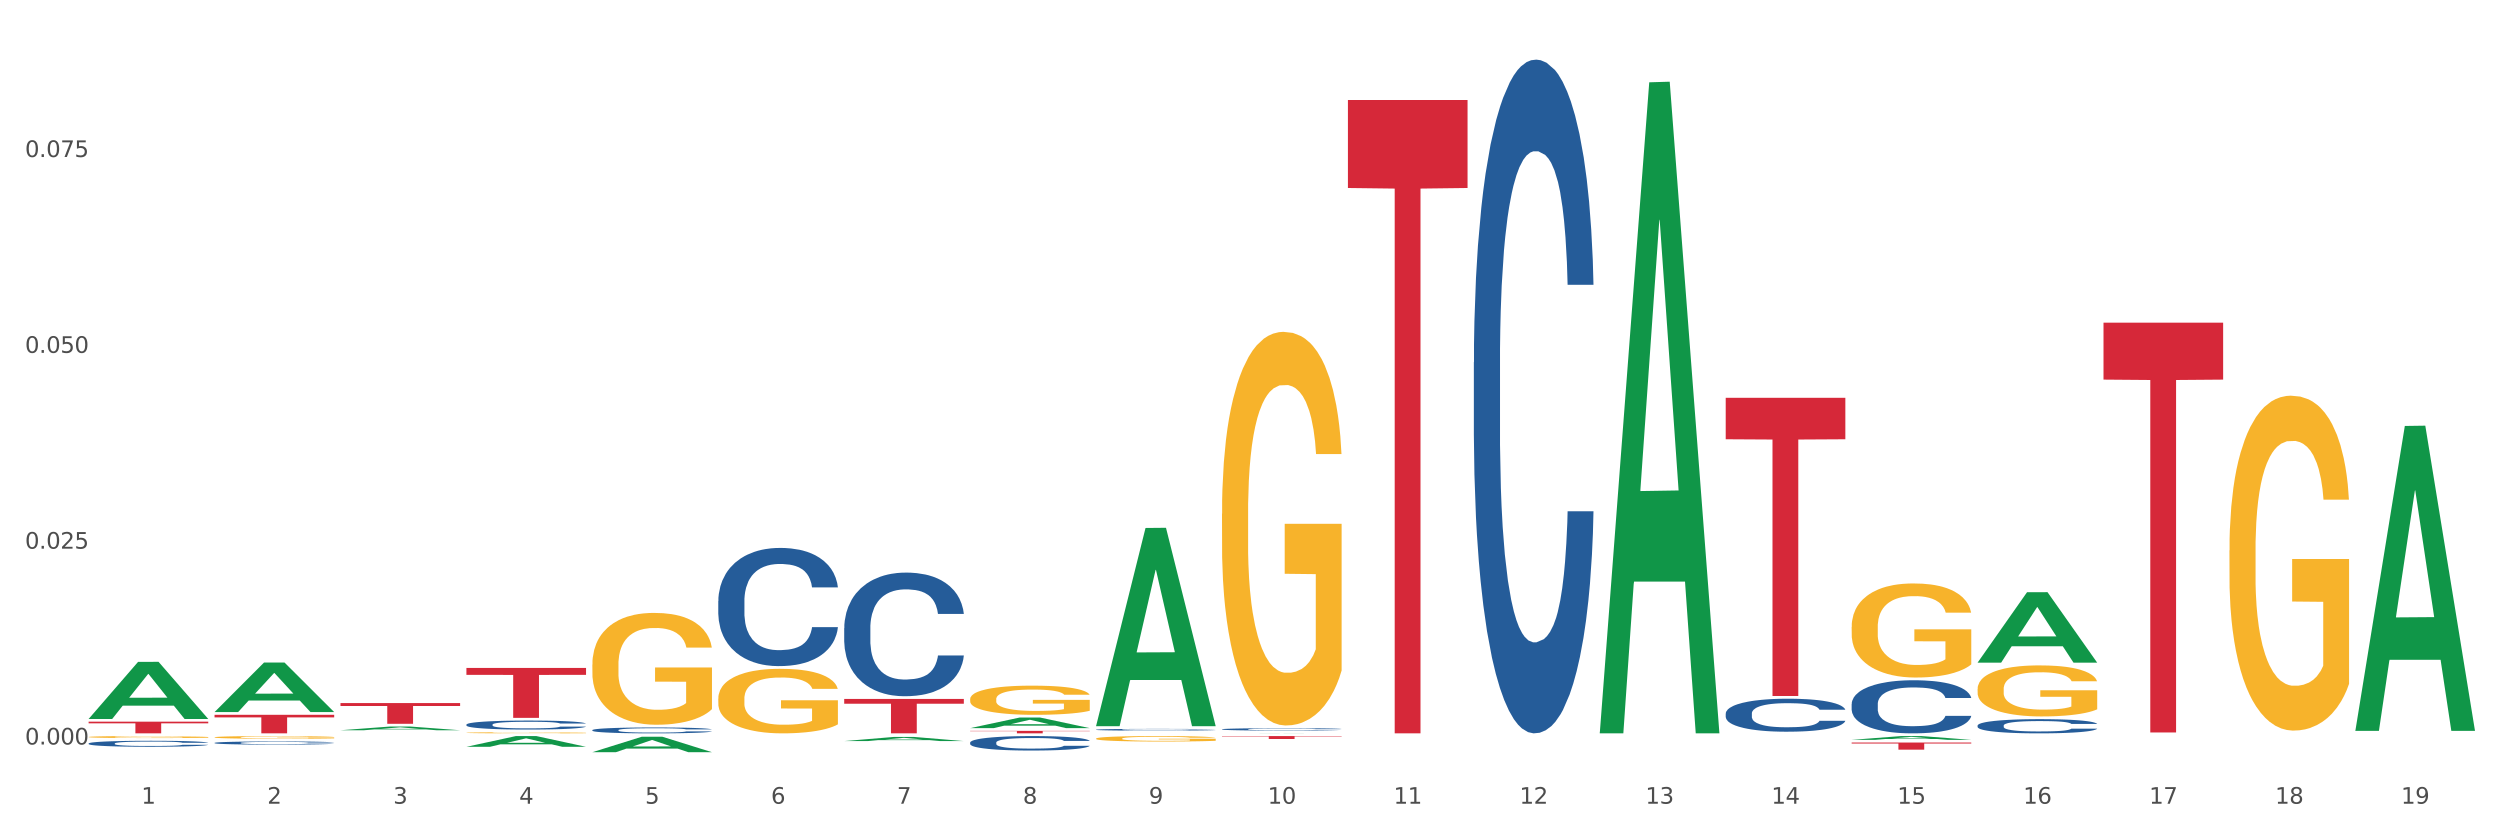 <?xml version="1.0" encoding="utf-8" standalone="no"?>
<!DOCTYPE svg PUBLIC "-//W3C//DTD SVG 1.1//EN"
  "http://www.w3.org/Graphics/SVG/1.1/DTD/svg11.dtd">
<svg xmlns:xlink="http://www.w3.org/1999/xlink" width="1080pt" height="360pt" viewBox="0 0 1080 360" xmlns="http://www.w3.org/2000/svg" version="1.1">
 <rect x="0" y="0" width="1080" height="360" fill="#333333" stroke="none"/>
 <defs>
  <style type="text/css">*{stroke-linejoin: round; stroke-linecap: butt}</style>
 </defs>
 <g id="figure_1">
  <g id="patch_1">
   <path d="M 0 360 
L 1080 360 
L 1080 0 
L 0 0 
z
" style="fill: #ffffff; stroke: #ffffff; stroke-linejoin: miter"/>
  </g>
  <g id="axes_1">
   <g id="matplotlib.axis_1">
    <g id="xtick_1">
     <g id="text_1">
      <!-- 1 -->
      <g style="fill: #4d4d4d" transform="translate(61.07 347.204) scale(0.096 -0.096)">
       <defs>
        <path id="DejaVuSans-31" d="M 794 531 
L 1825 531 
L 1825 4091 
L 703 3866 
L 703 4441 
L 1819 4666 
L 2450 4666 
L 2450 531 
L 3481 531 
L 3481 0 
L 794 0 
L 794 531 
z
" transform="scale(0.016)"/>
       </defs>
       <use xlink:href="#DejaVuSans-31"/>
      </g>
     </g>
    </g>
    <g id="xtick_2">
     <g id="text_2">
      <!-- 2 -->
      <g style="fill: #4d4d4d" transform="translate(115.472 347.204) scale(0.096 -0.096)">
       <defs>
        <path id="DejaVuSans-32" d="M 1228 531 
L 3431 531 
L 3431 0 
L 469 0 
L 469 531 
Q 828 903 1448 1529 
Q 2069 2156 2228 2338 
Q 2531 2678 2651 2914 
Q 2772 3150 2772 3378 
Q 2772 3750 2511 3984 
Q 2250 4219 1831 4219 
Q 1534 4219 1204 4116 
Q 875 4013 500 3803 
L 500 4441 
Q 881 4594 1212 4672 
Q 1544 4750 1819 4750 
Q 2544 4750 2975 4387 
Q 3406 4025 3406 3419 
Q 3406 3131 3298 2873 
Q 3191 2616 2906 2266 
Q 2828 2175 2409 1742 
Q 1991 1309 1228 531 
z
" transform="scale(0.016)"/>
       </defs>
       <use xlink:href="#DejaVuSans-32"/>
      </g>
     </g>
    </g>
    <g id="xtick_3">
     <g id="text_3">
      <!-- 3 -->
      <g style="fill: #4d4d4d" transform="translate(169.874 347.204) scale(0.096 -0.096)">
       <defs>
        <path id="DejaVuSans-33" d="M 2597 2516 
Q 3050 2419 3304 2112 
Q 3559 1806 3559 1356 
Q 3559 666 3084 287 
Q 2609 -91 1734 -91 
Q 1441 -91 1130 -33 
Q 819 25 488 141 
L 488 750 
Q 750 597 1062 519 
Q 1375 441 1716 441 
Q 2309 441 2620 675 
Q 2931 909 2931 1356 
Q 2931 1769 2642 2001 
Q 2353 2234 1838 2234 
L 1294 2234 
L 1294 2753 
L 1863 2753 
Q 2328 2753 2575 2939 
Q 2822 3125 2822 3475 
Q 2822 3834 2567 4026 
Q 2313 4219 1838 4219 
Q 1578 4219 1281 4162 
Q 984 4106 628 3988 
L 628 4550 
Q 988 4650 1302 4700 
Q 1616 4750 1894 4750 
Q 2613 4750 3031 4423 
Q 3450 4097 3450 3541 
Q 3450 3153 3228 2886 
Q 3006 2619 2597 2516 
z
" transform="scale(0.016)"/>
       </defs>
       <use xlink:href="#DejaVuSans-33"/>
      </g>
     </g>
    </g>
    <g id="xtick_4">
     <g id="text_4">
      <!-- 4 -->
      <g style="fill: #4d4d4d" transform="translate(224.276 347.204) scale(0.096 -0.096)">
       <defs>
        <path id="DejaVuSans-34" d="M 2419 4116 
L 825 1625 
L 2419 1625 
L 2419 4116 
z
M 2253 4666 
L 3047 4666 
L 3047 1625 
L 3713 1625 
L 3713 1100 
L 3047 1100 
L 3047 0 
L 2419 0 
L 2419 1100 
L 313 1100 
L 313 1709 
L 2253 4666 
z
" transform="scale(0.016)"/>
       </defs>
       <use xlink:href="#DejaVuSans-34"/>
      </g>
     </g>
    </g>
    <g id="xtick_5">
     <g id="text_5">
      <!-- 5 -->
      <g style="fill: #4d4d4d" transform="translate(278.678 347.204) scale(0.096 -0.096)">
       <defs>
        <path id="DejaVuSans-35" d="M 691 4666 
L 3169 4666 
L 3169 4134 
L 1269 4134 
L 1269 2991 
Q 1406 3038 1543 3061 
Q 1681 3084 1819 3084 
Q 2600 3084 3056 2656 
Q 3513 2228 3513 1497 
Q 3513 744 3044 326 
Q 2575 -91 1722 -91 
Q 1428 -91 1123 -41 
Q 819 9 494 109 
L 494 744 
Q 775 591 1075 516 
Q 1375 441 1709 441 
Q 2250 441 2565 725 
Q 2881 1009 2881 1497 
Q 2881 1984 2565 2268 
Q 2250 2553 1709 2553 
Q 1456 2553 1204 2497 
Q 953 2441 691 2322 
L 691 4666 
z
" transform="scale(0.016)"/>
       </defs>
       <use xlink:href="#DejaVuSans-35"/>
      </g>
     </g>
    </g>
    <g id="xtick_6">
     <g id="text_6">
      <!-- 6 -->
      <g style="fill: #4d4d4d" transform="translate(333.08 347.204) scale(0.096 -0.096)">
       <defs>
        <path id="DejaVuSans-36" d="M 2113 2584 
Q 1688 2584 1439 2293 
Q 1191 2003 1191 1497 
Q 1191 994 1439 701 
Q 1688 409 2113 409 
Q 2538 409 2786 701 
Q 3034 994 3034 1497 
Q 3034 2003 2786 2293 
Q 2538 2584 2113 2584 
z
M 3366 4563 
L 3366 3988 
Q 3128 4100 2886 4159 
Q 2644 4219 2406 4219 
Q 1781 4219 1451 3797 
Q 1122 3375 1075 2522 
Q 1259 2794 1537 2939 
Q 1816 3084 2150 3084 
Q 2853 3084 3261 2657 
Q 3669 2231 3669 1497 
Q 3669 778 3244 343 
Q 2819 -91 2113 -91 
Q 1303 -91 875 529 
Q 447 1150 447 2328 
Q 447 3434 972 4092 
Q 1497 4750 2381 4750 
Q 2619 4750 2861 4703 
Q 3103 4656 3366 4563 
z
" transform="scale(0.016)"/>
       </defs>
       <use xlink:href="#DejaVuSans-36"/>
      </g>
     </g>
    </g>
    <g id="xtick_7">
     <g id="text_7">
      <!-- 7 -->
      <g style="fill: #4d4d4d" transform="translate(387.482 347.204) scale(0.096 -0.096)">
       <defs>
        <path id="DejaVuSans-37" d="M 525 4666 
L 3525 4666 
L 3525 4397 
L 1831 0 
L 1172 0 
L 2766 4134 
L 525 4134 
L 525 4666 
z
" transform="scale(0.016)"/>
       </defs>
       <use xlink:href="#DejaVuSans-37"/>
      </g>
     </g>
    </g>
    <g id="xtick_8">
     <g id="text_8">
      <!-- 8 -->
      <g style="fill: #4d4d4d" transform="translate(441.884 347.204) scale(0.096 -0.096)">
       <defs>
        <path id="DejaVuSans-38" d="M 2034 2216 
Q 1584 2216 1326 1975 
Q 1069 1734 1069 1313 
Q 1069 891 1326 650 
Q 1584 409 2034 409 
Q 2484 409 2743 651 
Q 3003 894 3003 1313 
Q 3003 1734 2745 1975 
Q 2488 2216 2034 2216 
z
M 1403 2484 
Q 997 2584 770 2862 
Q 544 3141 544 3541 
Q 544 4100 942 4425 
Q 1341 4750 2034 4750 
Q 2731 4750 3128 4425 
Q 3525 4100 3525 3541 
Q 3525 3141 3298 2862 
Q 3072 2584 2669 2484 
Q 3125 2378 3379 2068 
Q 3634 1759 3634 1313 
Q 3634 634 3220 271 
Q 2806 -91 2034 -91 
Q 1263 -91 848 271 
Q 434 634 434 1313 
Q 434 1759 690 2068 
Q 947 2378 1403 2484 
z
M 1172 3481 
Q 1172 3119 1398 2916 
Q 1625 2713 2034 2713 
Q 2441 2713 2670 2916 
Q 2900 3119 2900 3481 
Q 2900 3844 2670 4047 
Q 2441 4250 2034 4250 
Q 1625 4250 1398 4047 
Q 1172 3844 1172 3481 
z
" transform="scale(0.016)"/>
       </defs>
       <use xlink:href="#DejaVuSans-38"/>
      </g>
     </g>
    </g>
    <g id="xtick_9">
     <g id="text_9">
      <!-- 9 -->
      <g style="fill: #4d4d4d" transform="translate(496.286 347.204) scale(0.096 -0.096)">
       <defs>
        <path id="DejaVuSans-39" d="M 703 97 
L 703 672 
Q 941 559 1184 500 
Q 1428 441 1663 441 
Q 2288 441 2617 861 
Q 2947 1281 2994 2138 
Q 2813 1869 2534 1725 
Q 2256 1581 1919 1581 
Q 1219 1581 811 2004 
Q 403 2428 403 3163 
Q 403 3881 828 4315 
Q 1253 4750 1959 4750 
Q 2769 4750 3195 4129 
Q 3622 3509 3622 2328 
Q 3622 1225 3098 567 
Q 2575 -91 1691 -91 
Q 1453 -91 1209 -44 
Q 966 3 703 97 
z
M 1959 2075 
Q 2384 2075 2632 2365 
Q 2881 2656 2881 3163 
Q 2881 3666 2632 3958 
Q 2384 4250 1959 4250 
Q 1534 4250 1286 3958 
Q 1038 3666 1038 3163 
Q 1038 2656 1286 2365 
Q 1534 2075 1959 2075 
z
" transform="scale(0.016)"/>
       </defs>
       <use xlink:href="#DejaVuSans-39"/>
      </g>
     </g>
    </g>
    <g id="xtick_10">
     <g id="text_10">
      <!-- 10 -->
      <g style="fill: #4d4d4d" transform="translate(547.634 347.204) scale(0.096 -0.096)">
       <defs>
        <path id="DejaVuSans-30" d="M 2034 4250 
Q 1547 4250 1301 3770 
Q 1056 3291 1056 2328 
Q 1056 1369 1301 889 
Q 1547 409 2034 409 
Q 2525 409 2770 889 
Q 3016 1369 3016 2328 
Q 3016 3291 2770 3770 
Q 2525 4250 2034 4250 
z
M 2034 4750 
Q 2819 4750 3233 4129 
Q 3647 3509 3647 2328 
Q 3647 1150 3233 529 
Q 2819 -91 2034 -91 
Q 1250 -91 836 529 
Q 422 1150 422 2328 
Q 422 3509 836 4129 
Q 1250 4750 2034 4750 
z
" transform="scale(0.016)"/>
       </defs>
       <use xlink:href="#DejaVuSans-31"/>
       <use xlink:href="#DejaVuSans-30" transform="translate(63.623 0)"/>
      </g>
     </g>
    </g>
    <g id="xtick_11">
     <g id="text_11">
      <!-- 11 -->
      <g style="fill: #4d4d4d" transform="translate(602.035 347.204) scale(0.096 -0.096)">
       <use xlink:href="#DejaVuSans-31"/>
       <use xlink:href="#DejaVuSans-31" transform="translate(63.623 0)"/>
      </g>
     </g>
    </g>
    <g id="xtick_12">
     <g id="text_12">
      <!-- 12 -->
      <g style="fill: #4d4d4d" transform="translate(656.437 347.204) scale(0.096 -0.096)">
       <use xlink:href="#DejaVuSans-31"/>
       <use xlink:href="#DejaVuSans-32" transform="translate(63.623 0)"/>
      </g>
     </g>
    </g>
    <g id="xtick_13">
     <g id="text_13">
      <!-- 13 -->
      <g style="fill: #4d4d4d" transform="translate(710.839 347.204) scale(0.096 -0.096)">
       <use xlink:href="#DejaVuSans-31"/>
       <use xlink:href="#DejaVuSans-33" transform="translate(63.623 0)"/>
      </g>
     </g>
    </g>
    <g id="xtick_14">
     <g id="text_14">
      <!-- 14 -->
      <g style="fill: #4d4d4d" transform="translate(765.241 347.204) scale(0.096 -0.096)">
       <use xlink:href="#DejaVuSans-31"/>
       <use xlink:href="#DejaVuSans-34" transform="translate(63.623 0)"/>
      </g>
     </g>
    </g>
    <g id="xtick_15">
     <g id="text_15">
      <!-- 15 -->
      <g style="fill: #4d4d4d" transform="translate(819.643 347.204) scale(0.096 -0.096)">
       <use xlink:href="#DejaVuSans-31"/>
       <use xlink:href="#DejaVuSans-35" transform="translate(63.623 0)"/>
      </g>
     </g>
    </g>
    <g id="xtick_16">
     <g id="text_16">
      <!-- 16 -->
      <g style="fill: #4d4d4d" transform="translate(874.045 347.204) scale(0.096 -0.096)">
       <use xlink:href="#DejaVuSans-31"/>
       <use xlink:href="#DejaVuSans-36" transform="translate(63.623 0)"/>
      </g>
     </g>
    </g>
    <g id="xtick_17">
     <g id="text_17">
      <!-- 17 -->
      <g style="fill: #4d4d4d" transform="translate(928.447 347.204) scale(0.096 -0.096)">
       <use xlink:href="#DejaVuSans-31"/>
       <use xlink:href="#DejaVuSans-37" transform="translate(63.623 0)"/>
      </g>
     </g>
    </g>
    <g id="xtick_18">
     <g id="text_18">
      <!-- 18 -->
      <g style="fill: #4d4d4d" transform="translate(982.849 347.204) scale(0.096 -0.096)">
       <use xlink:href="#DejaVuSans-31"/>
       <use xlink:href="#DejaVuSans-38" transform="translate(63.623 0)"/>
      </g>
     </g>
    </g>
    <g id="xtick_19">
     <g id="text_19">
      <!-- 19 -->
      <g style="fill: #4d4d4d" transform="translate(1037.251 347.204) scale(0.096 -0.096)">
       <use xlink:href="#DejaVuSans-31"/>
       <use xlink:href="#DejaVuSans-39" transform="translate(63.623 0)"/>
      </g>
     </g>
    </g>
    <g id="xtick_20"/>
    <g id="xtick_21"/>
    <g id="xtick_22"/>
    <g id="xtick_23"/>
    <g id="xtick_24"/>
    <g id="xtick_25"/>
    <g id="xtick_26"/>
    <g id="xtick_27"/>
    <g id="xtick_28"/>
    <g id="xtick_29"/>
    <g id="xtick_30"/>
    <g id="xtick_31"/>
    <g id="xtick_32"/>
    <g id="xtick_33"/>
    <g id="xtick_34"/>
    <g id="xtick_35"/>
    <g id="xtick_36"/>
    <g id="xtick_37"/>
   </g>
   <g id="matplotlib.axis_2">
    <g id="ytick_1">
     <g id="text_20">
      <!-- 0.000 -->
      <g style="fill: #4d4d4d" transform="translate(10.8 321.628) scale(0.096 -0.096)">
       <defs>
        <path id="DejaVuSans-2e" d="M 684 794 
L 1344 794 
L 1344 0 
L 684 0 
L 684 794 
z
" transform="scale(0.016)"/>
       </defs>
       <use xlink:href="#DejaVuSans-30"/>
       <use xlink:href="#DejaVuSans-2e" transform="translate(63.623 0)"/>
       <use xlink:href="#DejaVuSans-30" transform="translate(95.41 0)"/>
       <use xlink:href="#DejaVuSans-30" transform="translate(159.033 0)"/>
       <use xlink:href="#DejaVuSans-30" transform="translate(222.656 0)"/>
      </g>
     </g>
    </g>
    <g id="ytick_2">
     <g id="text_21">
      <!-- 0.025 -->
      <g style="fill: #4d4d4d" transform="translate(10.8 237.029) scale(0.096 -0.096)">
       <use xlink:href="#DejaVuSans-30"/>
       <use xlink:href="#DejaVuSans-2e" transform="translate(63.623 0)"/>
       <use xlink:href="#DejaVuSans-30" transform="translate(95.41 0)"/>
       <use xlink:href="#DejaVuSans-32" transform="translate(159.033 0)"/>
       <use xlink:href="#DejaVuSans-35" transform="translate(222.656 0)"/>
      </g>
     </g>
    </g>
    <g id="ytick_3">
     <g id="text_22">
      <!-- 0.050 -->
      <g style="fill: #4d4d4d" transform="translate(10.8 152.43) scale(0.096 -0.096)">
       <use xlink:href="#DejaVuSans-30"/>
       <use xlink:href="#DejaVuSans-2e" transform="translate(63.623 0)"/>
       <use xlink:href="#DejaVuSans-30" transform="translate(95.41 0)"/>
       <use xlink:href="#DejaVuSans-35" transform="translate(159.033 0)"/>
       <use xlink:href="#DejaVuSans-30" transform="translate(222.656 0)"/>
      </g>
     </g>
    </g>
    <g id="ytick_4">
     <g id="text_23">
      <!-- 0.075 -->
      <g style="fill: #4d4d4d" transform="translate(10.8 67.831) scale(0.096 -0.096)">
       <use xlink:href="#DejaVuSans-30"/>
       <use xlink:href="#DejaVuSans-2e" transform="translate(63.623 0)"/>
       <use xlink:href="#DejaVuSans-30" transform="translate(95.41 0)"/>
       <use xlink:href="#DejaVuSans-37" transform="translate(159.033 0)"/>
       <use xlink:href="#DejaVuSans-35" transform="translate(222.656 0)"/>
      </g>
     </g>
    </g>
    <g id="ytick_5"/>
    <g id="ytick_6"/>
    <g id="ytick_7"/>
    <g id="ytick_8"/>
   </g>
   <g id="PolyCollection_1">
    <path d="M 38.283 310.557 
L 38.336 310.533 
L 59.648 285.929 
L 68.493 285.906 
L 89.965 310.603 
L 79.735 310.603 
L 75.1 304.852 
L 53.095 304.852 
L 52.935 304.945 
L 48.46 310.603 
L 38.283 310.603 
L 38.283 310.557 
L 55.865 301.42 
L 72.329 301.397 
L 64.177 291.17 
L 64.071 291.123 
L 63.964 291.193 
L 55.812 301.397 
L 55.865 301.42 
L 38.283 310.557 
z
" clip-path="url(#pd0118a10ea)" style="fill: #109648"/>
    <path d="M 201.489 288.544 
L 253.171 288.544 
L 253.171 291.541 
L 232.841 291.561 
L 232.841 310.111 
L 221.696 310.111 
L 221.696 291.561 
L 201.489 291.541 
L 201.489 288.564 
L 201.489 288.544 
z
" clip-path="url(#pd0118a10ea)" style="fill: #d62839"/>
    <path d="M 364.695 301.942 
L 416.377 301.942 
L 416.377 304.009 
L 396.047 304.023 
L 396.047 316.812 
L 384.902 316.812 
L 384.902 304.023 
L 364.695 304.009 
L 364.695 301.956 
L 364.695 301.942 
z
" clip-path="url(#pd0118a10ea)" style="fill: #d62839"/>
    <path d="M 419.097 315.726 
L 470.779 315.726 
L 470.779 315.877 
L 450.449 315.878 
L 450.449 316.812 
L 439.304 316.812 
L 439.304 315.878 
L 419.097 315.877 
L 419.097 315.727 
L 419.097 315.726 
z
" clip-path="url(#pd0118a10ea)" style="fill: #d62839"/>
    <path d="M 527.901 317.981 
L 579.582 317.981 
L 579.582 318.158 
L 559.253 318.159 
L 559.253 319.254 
L 548.108 319.254 
L 548.108 318.159 
L 527.901 318.158 
L 527.901 317.982 
L 527.901 317.981 
z
" clip-path="url(#pd0118a10ea)" style="fill: #d62839"/>
    <path d="M 582.303 43.187 
L 633.984 43.187 
L 633.984 81.212 
L 613.655 81.468 
L 613.655 316.812 
L 602.51 316.812 
L 602.51 81.468 
L 582.303 81.212 
L 582.303 43.443 
L 582.303 43.187 
z
" clip-path="url(#pd0118a10ea)" style="fill: #d62839"/>
    <path d="M 745.508 171.858 
L 797.19 171.858 
L 797.19 189.759 
L 776.86 189.88 
L 776.86 300.674 
L 765.716 300.674 
L 765.716 189.88 
L 745.508 189.759 
L 745.508 171.979 
L 745.508 171.858 
z
" clip-path="url(#pd0118a10ea)" style="fill: #d62839"/>
    <path d="M 147.087 303.732 
L 198.769 303.732 
L 198.769 304.978 
L 178.439 304.986 
L 178.439 312.694 
L 167.294 312.694 
L 167.294 304.986 
L 147.087 304.978 
L 147.087 303.741 
L 147.087 303.732 
z
" clip-path="url(#pd0118a10ea)" style="fill: #d62839"/>
    <path d="M 908.714 139.392 
L 960.396 139.392 
L 960.396 163.993 
L 940.066 164.159 
L 940.066 316.417 
L 928.922 316.417 
L 928.922 164.159 
L 908.714 163.993 
L 908.714 139.559 
L 908.714 139.392 
z
" clip-path="url(#pd0118a10ea)" style="fill: #d62839"/>
    <path d="M 799.91 270.832 
L 799.971 270.795 
L 799.971 269.458 
L 800.093 268.307 
L 800.704 265.523 
L 801.619 263.222 
L 802.29 261.997 
L 802.961 260.994 
L 803.754 259.992 
L 804.731 258.953 
L 806.5 257.431 
L 807.599 256.651 
L 808.941 255.834 
L 811.382 254.647 
L 813.151 253.978 
L 814.982 253.421 
L 817.972 252.753 
L 819.924 252.456 
L 821.999 252.234 
L 824.5 252.085 
L 826.392 252.048 
L 830.541 252.159 
L 834.08 252.493 
L 835.789 252.753 
L 837.985 253.199 
L 839.145 253.496 
L 841.036 254.09 
L 842.989 254.869 
L 844.331 255.537 
L 846.345 256.8 
L 847.87 258.062 
L 849.274 259.621 
L 850.006 260.697 
L 850.555 261.7 
L 851.043 262.85 
L 851.531 264.669 
L 840.548 264.669 
L 840.121 263.37 
L 839.45 262.145 
L 838.473 260.957 
L 837.619 260.215 
L 836.155 259.287 
L 834.812 258.693 
L 833.409 258.247 
L 831.7 257.876 
L 830.358 257.691 
L 828.467 257.542 
L 824.744 257.579 
L 822.243 257.876 
L 820.534 258.247 
L 819.436 258.581 
L 818.46 258.953 
L 817.361 259.472 
L 816.08 260.252 
L 815.165 260.957 
L 814.249 261.848 
L 813.517 262.739 
L 812.846 263.779 
L 812.297 264.892 
L 811.87 266.043 
L 811.504 267.454 
L 811.199 269.792 
L 811.199 274.878 
L 811.321 276.029 
L 811.626 277.551 
L 811.992 278.702 
L 812.602 280.075 
L 813.151 281.003 
L 814.188 282.339 
L 815.348 283.453 
L 816.263 284.158 
L 817.178 284.752 
L 818.765 285.569 
L 820.534 286.237 
L 822.06 286.646 
L 824.134 287.017 
L 825.538 287.165 
L 826.758 287.24 
L 829.748 287.24 
L 831.884 287.128 
L 834.263 286.868 
L 836.094 286.534 
L 837.619 286.126 
L 839.328 285.458 
L 840.426 284.827 
L 840.426 277.068 
L 827.002 277.031 
L 827.002 271.871 
L 851.592 271.871 
L 851.592 287.017 
L 850.555 287.796 
L 849.396 288.502 
L 848.175 289.133 
L 846.345 289.912 
L 844.148 290.655 
L 842.195 291.174 
L 840.121 291.62 
L 837.68 292.028 
L 834.507 292.4 
L 832.555 292.548 
L 830.114 292.659 
L 827.246 292.696 
L 824.744 292.622 
L 822.304 292.437 
L 819.741 292.103 
L 817.239 291.62 
L 815.348 291.137 
L 813.456 290.543 
L 811.443 289.764 
L 809.856 289.021 
L 808.636 288.353 
L 807.293 287.499 
L 805.829 286.386 
L 804.731 285.383 
L 803.754 284.344 
L 802.717 283.008 
L 801.985 281.857 
L 801.253 280.409 
L 800.826 279.333 
L 800.337 277.662 
L 799.971 275.323 
L 799.91 270.832 
z
" clip-path="url(#pd0118a10ea)" style="fill: #f7b32b"/>
    <path d="M 527.901 221.936 
L 527.962 221.781 
L 527.962 216.189 
L 528.084 211.375 
L 528.694 199.727 
L 529.609 190.097 
L 530.28 184.972 
L 530.951 180.779 
L 531.745 176.585 
L 532.721 172.237 
L 534.49 165.869 
L 535.589 162.607 
L 536.931 159.191 
L 539.372 154.221 
L 541.141 151.425 
L 542.972 149.095 
L 545.962 146.3 
L 547.914 145.057 
L 549.989 144.125 
L 552.491 143.504 
L 554.382 143.349 
L 558.531 143.815 
L 562.07 145.213 
L 563.779 146.3 
L 565.976 148.164 
L 567.135 149.406 
L 569.026 151.891 
L 570.979 155.152 
L 572.321 157.948 
L 574.335 163.229 
L 575.86 168.509 
L 577.264 175.032 
L 577.996 179.536 
L 578.545 183.73 
L 579.033 188.544 
L 579.521 196.154 
L 568.538 196.154 
L 568.111 190.719 
L 567.44 185.593 
L 566.464 180.623 
L 565.609 177.517 
L 564.145 173.634 
L 562.803 171.149 
L 561.399 169.286 
L 559.691 167.733 
L 558.348 166.956 
L 556.457 166.335 
L 552.735 166.49 
L 550.233 167.733 
L 548.524 169.286 
L 547.426 170.684 
L 546.45 172.237 
L 545.352 174.411 
L 544.07 177.672 
L 543.155 180.623 
L 542.24 184.351 
L 541.507 188.078 
L 540.836 192.427 
L 540.287 197.086 
L 539.86 201.901 
L 539.494 207.803 
L 539.189 217.587 
L 539.189 238.865 
L 539.311 243.679 
L 539.616 250.047 
L 539.982 254.862 
L 540.592 260.608 
L 541.141 264.491 
L 542.179 270.082 
L 543.338 274.741 
L 544.253 277.692 
L 545.169 280.177 
L 546.755 283.594 
L 548.524 286.39 
L 550.05 288.098 
L 552.125 289.651 
L 553.528 290.273 
L 554.748 290.583 
L 557.738 290.583 
L 559.874 290.117 
L 562.253 289.03 
L 564.084 287.632 
L 565.609 285.924 
L 567.318 283.128 
L 568.416 280.488 
L 568.416 248.028 
L 554.992 247.873 
L 554.992 226.285 
L 579.582 226.285 
L 579.582 289.651 
L 578.545 292.913 
L 577.386 295.864 
L 576.165 298.504 
L 574.335 301.765 
L 572.138 304.872 
L 570.186 307.046 
L 568.111 308.91 
L 565.67 310.618 
L 562.498 312.171 
L 560.545 312.793 
L 558.104 313.258 
L 555.236 313.414 
L 552.735 313.103 
L 550.294 312.327 
L 547.731 310.929 
L 545.23 308.91 
L 543.338 306.891 
L 541.446 304.406 
L 539.433 301.144 
L 537.846 298.038 
L 536.626 295.242 
L 535.284 291.67 
L 533.819 287.011 
L 532.721 282.818 
L 531.745 278.469 
L 530.707 272.878 
L 529.975 268.063 
L 529.243 262.006 
L 528.816 257.502 
L 528.328 250.513 
L 527.962 240.728 
L 527.901 221.936 
z
" clip-path="url(#pd0118a10ea)" style="fill: #f7b32b"/>
    <path d="M 473.499 319.073 
L 473.56 319.071 
L 473.56 318.993 
L 473.682 318.926 
L 474.292 318.765 
L 475.207 318.631 
L 475.878 318.56 
L 476.549 318.501 
L 477.343 318.443 
L 478.319 318.383 
L 480.089 318.294 
L 481.187 318.249 
L 482.529 318.201 
L 484.97 318.132 
L 486.739 318.093 
L 488.57 318.061 
L 491.56 318.022 
L 493.512 318.005 
L 495.587 317.992 
L 498.089 317.983 
L 499.98 317.981 
L 504.129 317.988 
L 507.668 318.007 
L 509.377 318.022 
L 511.574 318.048 
L 512.733 318.065 
L 514.624 318.1 
L 516.577 318.145 
L 517.919 318.184 
L 519.933 318.257 
L 521.458 318.331 
L 522.862 318.421 
L 523.594 318.484 
L 524.143 318.542 
L 524.631 318.609 
L 525.119 318.715 
L 514.136 318.715 
L 513.709 318.639 
L 513.038 318.568 
L 512.062 318.499 
L 511.207 318.456 
L 509.743 318.402 
L 508.401 318.367 
L 506.997 318.342 
L 505.289 318.32 
L 503.946 318.309 
L 502.055 318.301 
L 498.333 318.303 
L 495.831 318.32 
L 494.123 318.342 
L 493.024 318.361 
L 492.048 318.383 
L 490.95 318.413 
L 489.668 318.458 
L 488.753 318.499 
L 487.838 318.551 
L 487.106 318.603 
L 486.434 318.663 
L 485.885 318.728 
L 485.458 318.795 
L 485.092 318.877 
L 484.787 319.013 
L 484.787 319.308 
L 484.909 319.375 
L 485.214 319.464 
L 485.58 319.531 
L 486.19 319.611 
L 486.739 319.665 
L 487.777 319.742 
L 488.936 319.807 
L 489.851 319.848 
L 490.767 319.883 
L 492.353 319.93 
L 494.123 319.969 
L 495.648 319.993 
L 497.723 320.014 
L 499.126 320.023 
L 500.346 320.027 
L 503.336 320.027 
L 505.472 320.021 
L 507.851 320.006 
L 509.682 319.986 
L 511.207 319.962 
L 512.916 319.924 
L 514.014 319.887 
L 514.014 319.436 
L 500.59 319.434 
L 500.59 319.134 
L 525.18 319.134 
L 525.18 320.014 
L 524.143 320.06 
L 522.984 320.101 
L 521.763 320.137 
L 519.933 320.183 
L 517.736 320.226 
L 515.784 320.256 
L 513.709 320.282 
L 511.268 320.306 
L 508.096 320.327 
L 506.143 320.336 
L 503.702 320.342 
L 500.834 320.344 
L 498.333 320.34 
L 495.892 320.329 
L 493.329 320.31 
L 490.828 320.282 
L 488.936 320.254 
L 487.045 320.219 
L 485.031 320.174 
L 483.444 320.131 
L 482.224 320.092 
L 480.882 320.042 
L 479.417 319.978 
L 478.319 319.919 
L 477.343 319.859 
L 476.305 319.781 
L 475.573 319.714 
L 474.841 319.63 
L 474.414 319.567 
L 473.926 319.47 
L 473.56 319.334 
L 473.499 319.073 
z
" clip-path="url(#pd0118a10ea)" style="fill: #f7b32b"/>
    <path d="M 419.097 302.024 
L 419.158 302.013 
L 419.158 301.598 
L 419.28 301.241 
L 419.89 300.378 
L 420.805 299.664 
L 421.476 299.284 
L 422.148 298.973 
L 422.941 298.662 
L 423.917 298.34 
L 425.687 297.868 
L 426.785 297.626 
L 428.127 297.373 
L 430.568 297.004 
L 432.337 296.797 
L 434.168 296.624 
L 437.158 296.417 
L 439.11 296.325 
L 441.185 296.256 
L 443.687 296.21 
L 445.578 296.198 
L 449.727 296.233 
L 453.266 296.336 
L 454.975 296.417 
L 457.172 296.555 
L 458.331 296.647 
L 460.222 296.831 
L 462.175 297.073 
L 463.517 297.28 
L 465.531 297.672 
L 467.056 298.063 
L 468.46 298.547 
L 469.192 298.881 
L 469.741 299.192 
L 470.229 299.549 
L 470.718 300.113 
L 459.734 300.113 
L 459.307 299.71 
L 458.636 299.33 
L 457.66 298.961 
L 456.806 298.731 
L 455.341 298.443 
L 453.999 298.259 
L 452.595 298.121 
L 450.887 298.006 
L 449.544 297.948 
L 447.653 297.902 
L 443.931 297.914 
L 441.429 298.006 
L 439.721 298.121 
L 438.622 298.225 
L 437.646 298.34 
L 436.548 298.501 
L 435.266 298.743 
L 434.351 298.961 
L 433.436 299.238 
L 432.704 299.514 
L 432.032 299.836 
L 431.483 300.182 
L 431.056 300.539 
L 430.69 300.976 
L 430.385 301.702 
L 430.385 303.279 
L 430.507 303.636 
L 430.812 304.108 
L 431.178 304.465 
L 431.788 304.891 
L 432.337 305.179 
L 433.375 305.593 
L 434.534 305.939 
L 435.449 306.157 
L 436.365 306.342 
L 437.951 306.595 
L 439.721 306.802 
L 441.246 306.929 
L 443.321 307.044 
L 444.724 307.09 
L 445.944 307.113 
L 448.934 307.113 
L 451.07 307.079 
L 453.45 306.998 
L 455.28 306.894 
L 456.806 306.768 
L 458.514 306.56 
L 459.612 306.365 
L 459.612 303.958 
L 446.188 303.947 
L 446.188 302.346 
L 470.779 302.346 
L 470.779 307.044 
L 469.741 307.286 
L 468.582 307.505 
L 467.362 307.7 
L 465.531 307.942 
L 463.334 308.172 
L 461.382 308.334 
L 459.307 308.472 
L 456.867 308.598 
L 453.694 308.713 
L 451.741 308.76 
L 449.3 308.794 
L 446.433 308.806 
L 443.931 308.783 
L 441.49 308.725 
L 438.927 308.621 
L 436.426 308.472 
L 434.534 308.322 
L 432.643 308.138 
L 430.629 307.896 
L 429.043 307.666 
L 427.822 307.458 
L 426.48 307.194 
L 425.015 306.848 
L 423.917 306.537 
L 422.941 306.215 
L 421.903 305.801 
L 421.171 305.444 
L 420.439 304.995 
L 420.012 304.661 
L 419.524 304.143 
L 419.158 303.417 
L 419.097 302.024 
z
" clip-path="url(#pd0118a10ea)" style="fill: #f7b32b"/>
    <path d="M 310.293 301.815 
L 310.354 301.789 
L 310.354 300.872 
L 310.476 300.083 
L 311.086 298.173 
L 312.001 296.595 
L 312.672 295.754 
L 313.344 295.067 
L 314.137 294.379 
L 315.113 293.666 
L 316.883 292.622 
L 317.981 292.088 
L 319.323 291.528 
L 321.764 290.713 
L 323.534 290.254 
L 325.364 289.872 
L 328.354 289.414 
L 330.307 289.21 
L 332.381 289.058 
L 334.883 288.956 
L 336.774 288.93 
L 340.924 289.007 
L 344.463 289.236 
L 346.171 289.414 
L 348.368 289.72 
L 349.527 289.923 
L 351.419 290.331 
L 353.371 290.866 
L 354.714 291.324 
L 356.727 292.19 
L 358.253 293.055 
L 359.656 294.125 
L 360.388 294.863 
L 360.937 295.551 
L 361.425 296.34 
L 361.914 297.588 
L 350.93 297.588 
L 350.503 296.697 
L 349.832 295.856 
L 348.856 295.041 
L 348.002 294.532 
L 346.537 293.896 
L 345.195 293.488 
L 343.791 293.183 
L 342.083 292.928 
L 340.741 292.801 
L 338.849 292.699 
L 335.127 292.724 
L 332.625 292.928 
L 330.917 293.183 
L 329.818 293.412 
L 328.842 293.666 
L 327.744 294.023 
L 326.462 294.558 
L 325.547 295.041 
L 324.632 295.653 
L 323.9 296.264 
L 323.228 296.977 
L 322.679 297.74 
L 322.252 298.53 
L 321.886 299.497 
L 321.581 301.102 
L 321.581 304.59 
L 321.703 305.379 
L 322.008 306.423 
L 322.374 307.213 
L 322.984 308.155 
L 323.534 308.791 
L 324.571 309.708 
L 325.73 310.472 
L 326.645 310.956 
L 327.561 311.363 
L 329.147 311.923 
L 330.917 312.382 
L 332.442 312.662 
L 334.517 312.916 
L 335.92 313.018 
L 337.14 313.069 
L 340.13 313.069 
L 342.266 312.993 
L 344.646 312.815 
L 346.476 312.585 
L 348.002 312.305 
L 349.71 311.847 
L 350.808 311.414 
L 350.808 306.092 
L 337.385 306.067 
L 337.385 302.528 
L 361.975 302.528 
L 361.975 312.916 
L 360.937 313.451 
L 359.778 313.935 
L 358.558 314.368 
L 356.727 314.902 
L 354.53 315.412 
L 352.578 315.768 
L 350.503 316.074 
L 348.063 316.354 
L 344.89 316.608 
L 342.937 316.71 
L 340.496 316.787 
L 337.629 316.812 
L 335.127 316.761 
L 332.686 316.634 
L 330.123 316.405 
L 327.622 316.074 
L 325.73 315.743 
L 323.839 315.335 
L 321.825 314.801 
L 320.239 314.291 
L 319.018 313.833 
L 317.676 313.247 
L 316.211 312.483 
L 315.113 311.796 
L 314.137 311.083 
L 313.1 310.166 
L 312.367 309.377 
L 311.635 308.384 
L 311.208 307.646 
L 310.72 306.5 
L 310.354 304.896 
L 310.293 301.815 
z
" clip-path="url(#pd0118a10ea)" style="fill: #f7b32b"/>
    <path d="M 255.891 287.102 
L 255.952 287.057 
L 255.952 285.469 
L 256.074 284.101 
L 256.684 280.791 
L 257.599 278.055 
L 258.27 276.599 
L 258.942 275.408 
L 259.735 274.216 
L 260.711 272.981 
L 262.481 271.172 
L 263.579 270.245 
L 264.921 269.274 
L 267.362 267.862 
L 269.132 267.068 
L 270.962 266.406 
L 273.952 265.612 
L 275.905 265.259 
L 277.979 264.994 
L 280.481 264.817 
L 282.372 264.773 
L 286.522 264.906 
L 290.061 265.303 
L 291.769 265.612 
L 293.966 266.141 
L 295.125 266.494 
L 297.017 267.2 
L 298.969 268.127 
L 300.312 268.921 
L 302.325 270.421 
L 303.851 271.922 
L 305.254 273.775 
L 305.986 275.055 
L 306.535 276.246 
L 307.024 277.614 
L 307.512 279.776 
L 296.528 279.776 
L 296.101 278.232 
L 295.43 276.776 
L 294.454 275.364 
L 293.6 274.481 
L 292.135 273.378 
L 290.793 272.672 
L 289.389 272.142 
L 287.681 271.701 
L 286.339 271.48 
L 284.447 271.304 
L 280.725 271.348 
L 278.223 271.701 
L 276.515 272.142 
L 275.416 272.54 
L 274.44 272.981 
L 273.342 273.599 
L 272.06 274.525 
L 271.145 275.364 
L 270.23 276.423 
L 269.498 277.482 
L 268.827 278.717 
L 268.277 280.041 
L 267.85 281.409 
L 267.484 283.086 
L 267.179 285.866 
L 267.179 291.911 
L 267.301 293.279 
L 267.606 295.089 
L 267.972 296.457 
L 268.582 298.089 
L 269.132 299.192 
L 270.169 300.781 
L 271.328 302.105 
L 272.244 302.943 
L 273.159 303.649 
L 274.745 304.62 
L 276.515 305.414 
L 278.04 305.9 
L 280.115 306.341 
L 281.518 306.518 
L 282.739 306.606 
L 285.728 306.606 
L 287.864 306.473 
L 290.244 306.165 
L 292.074 305.767 
L 293.6 305.282 
L 295.308 304.488 
L 296.406 303.738 
L 296.406 294.515 
L 282.983 294.471 
L 282.983 288.337 
L 307.573 288.337 
L 307.573 306.341 
L 306.535 307.268 
L 305.376 308.106 
L 304.156 308.856 
L 302.325 309.783 
L 300.129 310.665 
L 298.176 311.283 
L 296.101 311.813 
L 293.661 312.298 
L 290.488 312.739 
L 288.535 312.916 
L 286.094 313.048 
L 283.227 313.092 
L 280.725 313.004 
L 278.284 312.784 
L 275.722 312.386 
L 273.22 311.813 
L 271.328 311.239 
L 269.437 310.533 
L 267.423 309.606 
L 265.837 308.724 
L 264.616 307.93 
L 263.274 306.915 
L 261.81 305.591 
L 260.711 304.399 
L 259.735 303.164 
L 258.698 301.575 
L 257.965 300.207 
L 257.233 298.486 
L 256.806 297.207 
L 256.318 295.221 
L 255.952 292.441 
L 255.891 287.102 
z
" clip-path="url(#pd0118a10ea)" style="fill: #f7b32b"/>
    <path d="M 854.312 297.642 
L 854.373 297.622 
L 854.373 296.897 
L 854.495 296.272 
L 855.106 294.762 
L 856.021 293.513 
L 856.692 292.848 
L 857.363 292.304 
L 858.156 291.761 
L 859.133 291.197 
L 860.902 290.371 
L 862 289.948 
L 863.343 289.505 
L 865.784 288.86 
L 867.553 288.498 
L 869.384 288.196 
L 872.373 287.833 
L 874.326 287.672 
L 876.401 287.551 
L 878.902 287.47 
L 880.794 287.45 
L 884.943 287.511 
L 888.482 287.692 
L 890.191 287.833 
L 892.387 288.075 
L 893.547 288.236 
L 895.438 288.558 
L 897.391 288.981 
L 898.733 289.344 
L 900.747 290.028 
L 902.272 290.713 
L 903.675 291.559 
L 904.408 292.143 
L 904.957 292.687 
L 905.445 293.312 
L 905.933 294.298 
L 894.95 294.298 
L 894.523 293.594 
L 893.852 292.929 
L 892.875 292.284 
L 892.021 291.881 
L 890.557 291.378 
L 889.214 291.056 
L 887.811 290.814 
L 886.102 290.613 
L 884.76 290.512 
L 882.868 290.431 
L 879.146 290.451 
L 876.645 290.613 
L 874.936 290.814 
L 873.838 290.995 
L 872.862 291.197 
L 871.763 291.479 
L 870.482 291.902 
L 869.567 292.284 
L 868.651 292.768 
L 867.919 293.251 
L 867.248 293.815 
L 866.699 294.419 
L 866.272 295.044 
L 865.906 295.809 
L 865.601 297.078 
L 865.601 299.837 
L 865.723 300.462 
L 866.028 301.288 
L 866.394 301.912 
L 867.004 302.657 
L 867.553 303.161 
L 868.59 303.886 
L 869.75 304.49 
L 870.665 304.873 
L 871.58 305.195 
L 873.167 305.638 
L 874.936 306.001 
L 876.462 306.222 
L 878.536 306.424 
L 879.94 306.504 
L 881.16 306.545 
L 884.15 306.545 
L 886.285 306.484 
L 888.665 306.343 
L 890.496 306.162 
L 892.021 305.94 
L 893.73 305.578 
L 894.828 305.235 
L 894.828 301.026 
L 881.404 301.006 
L 881.404 298.206 
L 905.994 298.206 
L 905.994 306.424 
L 904.957 306.847 
L 903.798 307.229 
L 902.577 307.572 
L 900.747 307.995 
L 898.55 308.398 
L 896.597 308.68 
L 894.523 308.921 
L 892.082 309.143 
L 888.909 309.344 
L 886.957 309.425 
L 884.516 309.485 
L 881.648 309.505 
L 879.146 309.465 
L 876.706 309.365 
L 874.143 309.183 
L 871.641 308.921 
L 869.75 308.66 
L 867.858 308.337 
L 865.845 307.914 
L 864.258 307.511 
L 863.038 307.149 
L 861.695 306.686 
L 860.231 306.081 
L 859.133 305.538 
L 858.156 304.974 
L 857.119 304.249 
L 856.387 303.624 
L 855.655 302.839 
L 855.228 302.254 
L 854.739 301.348 
L 854.373 300.079 
L 854.312 297.642 
z
" clip-path="url(#pd0118a10ea)" style="fill: #f7b32b"/>
    <path d="M 201.489 316.557 
L 201.55 316.557 
L 201.55 316.541 
L 201.672 316.528 
L 202.282 316.496 
L 203.197 316.469 
L 203.869 316.454 
L 204.54 316.443 
L 205.333 316.431 
L 206.309 316.419 
L 208.079 316.401 
L 209.177 316.392 
L 210.519 316.383 
L 212.96 316.369 
L 214.73 316.361 
L 216.56 316.355 
L 219.55 316.347 
L 221.503 316.343 
L 223.577 316.341 
L 226.079 316.339 
L 227.97 316.339 
L 232.12 316.34 
L 235.659 316.344 
L 237.367 316.347 
L 239.564 316.352 
L 240.723 316.355 
L 242.615 316.362 
L 244.567 316.371 
L 245.91 316.379 
L 247.923 316.394 
L 249.449 316.409 
L 250.852 316.427 
L 251.584 316.439 
L 252.133 316.451 
L 252.622 316.464 
L 253.11 316.486 
L 242.127 316.486 
L 241.699 316.47 
L 241.028 316.456 
L 240.052 316.442 
L 239.198 316.434 
L 237.733 316.423 
L 236.391 316.416 
L 234.987 316.411 
L 233.279 316.406 
L 231.937 316.404 
L 230.045 316.403 
L 226.323 316.403 
L 223.821 316.406 
L 222.113 316.411 
L 221.014 316.415 
L 220.038 316.419 
L 218.94 316.425 
L 217.659 316.434 
L 216.743 316.442 
L 215.828 316.453 
L 215.096 316.463 
L 214.425 316.475 
L 213.875 316.488 
L 213.448 316.502 
L 213.082 316.518 
L 212.777 316.545 
L 212.777 316.605 
L 212.899 316.618 
L 213.204 316.636 
L 213.57 316.649 
L 214.181 316.665 
L 214.73 316.676 
L 215.767 316.691 
L 216.926 316.704 
L 217.842 316.713 
L 218.757 316.72 
L 220.343 316.729 
L 222.113 316.737 
L 223.638 316.742 
L 225.713 316.746 
L 227.116 316.748 
L 228.337 316.749 
L 231.326 316.749 
L 233.462 316.747 
L 235.842 316.744 
L 237.672 316.74 
L 239.198 316.736 
L 240.906 316.728 
L 242.005 316.72 
L 242.005 316.63 
L 228.581 316.63 
L 228.581 316.57 
L 253.171 316.57 
L 253.171 316.746 
L 252.133 316.755 
L 250.974 316.763 
L 249.754 316.771 
L 247.923 316.78 
L 245.727 316.788 
L 243.774 316.794 
L 241.699 316.8 
L 239.259 316.804 
L 236.086 316.809 
L 234.133 316.81 
L 231.693 316.812 
L 228.825 316.812 
L 226.323 316.811 
L 223.882 316.809 
L 221.32 316.805 
L 218.818 316.8 
L 216.926 316.794 
L 215.035 316.787 
L 213.021 316.778 
L 211.435 316.769 
L 210.214 316.762 
L 208.872 316.752 
L 207.408 316.739 
L 206.309 316.727 
L 205.333 316.715 
L 204.296 316.699 
L 203.563 316.686 
L 202.831 316.669 
L 202.404 316.656 
L 201.916 316.637 
L 201.55 316.61 
L 201.489 316.557 
z
" clip-path="url(#pd0118a10ea)" style="fill: #f7b32b"/>
    <path d="M 92.685 308.793 
L 144.367 308.793 
L 144.367 309.908 
L 124.037 309.915 
L 124.037 316.812 
L 112.892 316.812 
L 112.892 309.915 
L 92.685 309.908 
L 92.685 308.801 
L 92.685 308.793 
z
" clip-path="url(#pd0118a10ea)" style="fill: #d62839"/>
    <path d="M 963.116 237.792 
L 963.177 237.659 
L 963.177 232.902 
L 963.299 228.806 
L 963.909 218.896 
L 964.825 210.703 
L 965.496 206.342 
L 966.167 202.775 
L 966.96 199.207 
L 967.937 195.507 
L 969.706 190.089 
L 970.804 187.314 
L 972.147 184.407 
L 974.587 180.179 
L 976.357 177.8 
L 978.188 175.818 
L 981.177 173.44 
L 983.13 172.383 
L 985.205 171.59 
L 987.706 171.061 
L 989.598 170.929 
L 993.747 171.325 
L 997.286 172.515 
L 998.995 173.44 
L 1001.191 175.025 
L 1002.35 176.082 
L 1004.242 178.197 
L 1006.195 180.972 
L 1007.537 183.35 
L 1009.551 187.843 
L 1011.076 192.336 
L 1012.479 197.885 
L 1013.212 201.717 
L 1013.761 205.285 
L 1014.249 209.382 
L 1014.737 215.856 
L 1003.754 215.856 
L 1003.327 211.232 
L 1002.656 206.871 
L 1001.679 202.642 
L 1000.825 200 
L 999.361 196.696 
L 998.018 194.582 
L 996.615 192.996 
L 994.906 191.675 
L 993.564 191.014 
L 991.672 190.486 
L 987.95 190.618 
L 985.449 191.675 
L 983.74 192.996 
L 982.642 194.186 
L 981.666 195.507 
L 980.567 197.357 
L 979.286 200.132 
L 978.371 202.642 
L 977.455 205.814 
L 976.723 208.985 
L 976.052 212.685 
L 975.503 216.649 
L 975.076 220.746 
L 974.71 225.767 
L 974.404 234.092 
L 974.404 252.195 
L 974.526 256.291 
L 974.832 261.709 
L 975.198 265.805 
L 975.808 270.694 
L 976.357 273.998 
L 977.394 278.755 
L 978.554 282.719 
L 979.469 285.23 
L 980.384 287.344 
L 981.971 290.251 
L 983.74 292.629 
L 985.266 294.083 
L 987.34 295.404 
L 988.744 295.933 
L 989.964 296.197 
L 992.954 296.197 
L 995.089 295.801 
L 997.469 294.876 
L 999.3 293.686 
L 1000.825 292.233 
L 1002.534 289.854 
L 1003.632 287.608 
L 1003.632 259.991 
L 990.208 259.859 
L 990.208 241.491 
L 1014.798 241.491 
L 1014.798 295.404 
L 1013.761 298.179 
L 1012.601 300.69 
L 1011.381 302.936 
L 1009.551 305.711 
L 1007.354 308.354 
L 1005.401 310.204 
L 1003.327 311.79 
L 1000.886 313.243 
L 997.713 314.564 
L 995.761 315.093 
L 993.32 315.489 
L 990.452 315.622 
L 987.95 315.357 
L 985.51 314.697 
L 982.947 313.507 
L 980.445 311.79 
L 978.554 310.072 
L 976.662 307.957 
L 974.649 305.183 
L 973.062 302.54 
L 971.842 300.161 
L 970.499 297.122 
L 969.035 293.158 
L 967.937 289.59 
L 966.96 285.89 
L 965.923 281.133 
L 965.191 277.037 
L 964.459 271.883 
L 964.031 268.051 
L 963.543 262.105 
L 963.177 253.78 
L 963.116 237.792 
z
" clip-path="url(#pd0118a10ea)" style="fill: #f7b32b"/>
    <path d="M 854.312 313.432 
L 854.373 313.427 
L 854.373 313.27 
L 854.557 313.057 
L 855.229 312.664 
L 856.084 312.367 
L 857.55 312.02 
L 858.344 311.874 
L 859.383 311.711 
L 861.521 311.448 
L 863.964 311.224 
L 865.675 311.1 
L 866.958 311.022 
L 869.829 310.882 
L 871.478 310.82 
L 873.189 310.77 
L 874.655 310.736 
L 877.099 310.697 
L 879.054 310.68 
L 881.314 310.674 
L 883.208 310.68 
L 885.712 310.702 
L 889.378 310.77 
L 890.783 310.809 
L 892.677 310.876 
L 894.631 310.966 
L 896.22 311.056 
L 898.052 311.184 
L 899.946 311.353 
L 901.779 311.566 
L 903.062 311.762 
L 904.1 311.969 
L 905.017 312.221 
L 905.689 312.496 
L 905.994 312.726 
L 894.815 312.726 
L 894.509 312.519 
L 893.898 312.294 
L 893.287 312.143 
L 892.616 312.02 
L 891.577 311.88 
L 890.661 311.79 
L 889.133 311.683 
L 887.728 311.616 
L 886.568 311.577 
L 885.163 311.543 
L 882.169 311.51 
L 880.031 311.51 
L 878.687 311.521 
L 877.038 311.549 
L 875.633 311.588 
L 873.983 311.655 
L 872.7 311.728 
L 871.417 311.823 
L 870.684 311.891 
L 869.585 312.014 
L 868.852 312.115 
L 867.874 312.289 
L 867.324 312.412 
L 866.347 312.732 
L 865.919 312.967 
L 865.736 313.13 
L 865.614 313.309 
L 865.614 314.183 
L 865.98 314.576 
L 866.286 314.744 
L 866.775 314.934 
L 867.691 315.181 
L 869.035 315.422 
L 870.44 315.596 
L 871.601 315.702 
L 872.7 315.781 
L 873.8 315.842 
L 875.144 315.899 
L 876.243 315.932 
L 877.893 315.966 
L 879.848 315.983 
L 881.375 315.983 
L 884.491 315.955 
L 885.896 315.927 
L 887.24 315.887 
L 888.706 315.826 
L 889.866 315.758 
L 890.538 315.708 
L 891.638 315.601 
L 892.493 315.489 
L 893.226 315.36 
L 893.715 315.248 
L 894.265 315.08 
L 894.693 314.89 
L 894.815 314.789 
L 905.994 314.789 
L 905.75 314.99 
L 905.322 315.187 
L 904.467 315.45 
L 903.795 315.601 
L 902.756 315.786 
L 901.657 315.943 
L 900.13 316.117 
L 898.724 316.246 
L 897.258 316.358 
L 895.67 316.459 
L 892.799 316.599 
L 891.76 316.638 
L 889.561 316.706 
L 887.851 316.745 
L 885.346 316.784 
L 882.78 316.807 
L 880.092 316.812 
L 877.71 316.801 
L 875.083 316.767 
L 873.433 316.734 
L 871.601 316.683 
L 869.463 316.605 
L 867.447 316.51 
L 865.553 316.397 
L 863.781 316.268 
L 862.132 316.123 
L 859.994 315.882 
L 858.405 315.646 
L 857.245 315.428 
L 856.45 315.243 
L 855.656 315.007 
L 855.229 314.845 
L 854.557 314.452 
L 854.312 314.088 
L 854.312 313.432 
z
" clip-path="url(#pd0118a10ea)" style="fill: #255c99"/>
    <path d="M 799.91 304.176 
L 799.971 304.155 
L 799.971 303.568 
L 800.155 302.772 
L 800.827 301.305 
L 801.682 300.194 
L 803.148 298.895 
L 803.942 298.35 
L 804.981 297.742 
L 807.119 296.757 
L 809.563 295.919 
L 811.273 295.458 
L 812.556 295.165 
L 815.427 294.641 
L 817.077 294.41 
L 818.787 294.222 
L 820.253 294.096 
L 822.697 293.949 
L 824.652 293.886 
L 826.912 293.865 
L 828.806 293.886 
L 831.31 293.97 
L 834.976 294.222 
L 836.381 294.368 
L 838.275 294.62 
L 840.23 294.955 
L 841.818 295.29 
L 843.651 295.772 
L 845.544 296.401 
L 847.377 297.197 
L 848.66 297.931 
L 849.698 298.706 
L 850.615 299.649 
L 851.287 300.676 
L 851.592 301.535 
L 840.413 301.535 
L 840.107 300.76 
L 839.496 299.922 
L 838.886 299.356 
L 838.214 298.895 
L 837.175 298.371 
L 836.259 298.036 
L 834.731 297.637 
L 833.326 297.386 
L 832.166 297.239 
L 830.761 297.114 
L 827.767 296.988 
L 825.629 296.988 
L 824.285 297.03 
L 822.636 297.135 
L 821.231 297.281 
L 819.581 297.533 
L 818.298 297.805 
L 817.015 298.161 
L 816.282 298.413 
L 815.183 298.874 
L 814.45 299.251 
L 813.472 299.901 
L 812.922 300.362 
L 811.945 301.556 
L 811.517 302.436 
L 811.334 303.044 
L 811.212 303.715 
L 811.212 306.984 
L 811.578 308.451 
L 811.884 309.079 
L 812.373 309.792 
L 813.289 310.714 
L 814.633 311.615 
L 816.038 312.265 
L 817.199 312.663 
L 818.298 312.956 
L 819.398 313.187 
L 820.742 313.396 
L 821.842 313.522 
L 823.491 313.648 
L 825.446 313.711 
L 826.973 313.711 
L 830.089 313.606 
L 831.494 313.501 
L 832.838 313.354 
L 834.304 313.124 
L 835.465 312.872 
L 836.137 312.684 
L 837.236 312.286 
L 838.091 311.867 
L 838.824 311.385 
L 839.313 310.965 
L 839.863 310.337 
L 840.291 309.624 
L 840.413 309.247 
L 851.592 309.247 
L 851.348 310.001 
L 850.92 310.735 
L 850.065 311.72 
L 849.393 312.286 
L 848.354 312.977 
L 847.255 313.564 
L 845.728 314.214 
L 844.323 314.696 
L 842.856 315.115 
L 841.268 315.492 
L 838.397 316.016 
L 837.358 316.163 
L 835.159 316.414 
L 833.449 316.561 
L 830.944 316.707 
L 828.378 316.791 
L 825.69 316.812 
L 823.308 316.77 
L 820.681 316.645 
L 819.031 316.519 
L 817.199 316.33 
L 815.061 316.037 
L 813.045 315.681 
L 811.151 315.261 
L 809.379 314.779 
L 807.73 314.235 
L 805.592 313.333 
L 804.003 312.453 
L 802.843 311.636 
L 802.048 310.945 
L 801.254 310.064 
L 800.827 309.457 
L 800.155 307.99 
L 799.91 306.628 
L 799.91 304.176 
z
" clip-path="url(#pd0118a10ea)" style="fill: #255c99"/>
    <path d="M 745.508 308.249 
L 745.569 308.236 
L 745.569 307.871 
L 745.753 307.376 
L 746.425 306.465 
L 747.28 305.775 
L 748.746 304.968 
L 749.54 304.629 
L 750.579 304.252 
L 752.717 303.64 
L 755.161 303.119 
L 756.871 302.832 
L 758.154 302.65 
L 761.025 302.325 
L 762.675 302.182 
L 764.385 302.064 
L 765.851 301.986 
L 768.295 301.895 
L 770.25 301.856 
L 772.51 301.843 
L 774.404 301.856 
L 776.908 301.908 
L 780.574 302.064 
L 781.979 302.155 
L 783.873 302.312 
L 785.828 302.52 
L 787.416 302.728 
L 789.249 303.028 
L 791.142 303.418 
L 792.975 303.913 
L 794.258 304.369 
L 795.296 304.851 
L 796.213 305.436 
L 796.885 306.074 
L 797.19 306.608 
L 786.011 306.608 
L 785.705 306.127 
L 785.094 305.606 
L 784.484 305.254 
L 783.812 304.968 
L 782.773 304.642 
L 781.857 304.434 
L 780.329 304.187 
L 778.924 304.03 
L 777.764 303.939 
L 776.359 303.861 
L 773.365 303.783 
L 771.227 303.783 
L 769.883 303.809 
L 768.234 303.874 
L 766.829 303.965 
L 765.179 304.121 
L 763.896 304.291 
L 762.613 304.512 
L 761.88 304.668 
L 760.781 304.955 
L 760.048 305.189 
L 759.07 305.593 
L 758.52 305.879 
L 757.543 306.621 
L 757.115 307.168 
L 756.932 307.546 
L 756.81 307.962 
L 756.81 309.993 
L 757.177 310.905 
L 757.482 311.295 
L 757.971 311.738 
L 758.887 312.311 
L 760.231 312.871 
L 761.636 313.274 
L 762.797 313.522 
L 763.896 313.704 
L 764.996 313.847 
L 766.34 313.978 
L 767.44 314.056 
L 769.089 314.134 
L 771.044 314.173 
L 772.571 314.173 
L 775.687 314.108 
L 777.092 314.043 
L 778.436 313.951 
L 779.902 313.808 
L 781.063 313.652 
L 781.735 313.535 
L 782.834 313.287 
L 783.689 313.027 
L 784.422 312.728 
L 784.911 312.467 
L 785.461 312.077 
L 785.889 311.634 
L 786.011 311.4 
L 797.19 311.4 
L 796.946 311.868 
L 796.518 312.324 
L 795.663 312.936 
L 794.991 313.287 
L 793.952 313.717 
L 792.853 314.082 
L 791.326 314.485 
L 789.921 314.785 
L 788.454 315.045 
L 786.866 315.279 
L 783.995 315.605 
L 782.956 315.696 
L 780.757 315.852 
L 779.047 315.944 
L 776.542 316.035 
L 773.976 316.087 
L 771.288 316.1 
L 768.906 316.074 
L 766.279 315.996 
L 764.629 315.917 
L 762.797 315.8 
L 760.659 315.618 
L 758.643 315.397 
L 756.749 315.136 
L 754.977 314.837 
L 753.328 314.498 
L 751.19 313.938 
L 749.601 313.392 
L 748.441 312.884 
L 747.647 312.454 
L 746.852 311.907 
L 746.425 311.53 
L 745.753 310.618 
L 745.508 309.772 
L 745.508 308.249 
z
" clip-path="url(#pd0118a10ea)" style="fill: #255c99"/>
    <path d="M 636.704 156.534 
L 636.766 156.268 
L 636.766 148.826 
L 636.949 138.725 
L 637.621 120.119 
L 638.476 106.032 
L 639.942 89.552 
L 640.736 82.641 
L 641.775 74.933 
L 643.913 62.44 
L 646.357 51.808 
L 648.067 45.96 
L 649.35 42.239 
L 652.221 35.594 
L 653.871 32.67 
L 655.581 30.278 
L 657.047 28.683 
L 659.491 26.823 
L 661.446 26.025 
L 663.706 25.759 
L 665.6 26.025 
L 668.105 27.089 
L 671.77 30.278 
L 673.175 32.139 
L 675.069 35.328 
L 677.024 39.581 
L 678.612 43.834 
L 680.445 49.947 
L 682.338 57.921 
L 684.171 68.022 
L 685.454 77.325 
L 686.493 87.16 
L 687.409 99.121 
L 688.081 112.145 
L 688.386 123.043 
L 677.207 123.043 
L 676.901 113.208 
L 676.291 102.576 
L 675.68 95.4 
L 675.008 89.552 
L 673.969 82.907 
L 673.053 78.654 
L 671.526 73.604 
L 670.121 70.414 
L 668.96 68.554 
L 667.555 66.959 
L 664.561 65.364 
L 662.423 65.364 
L 661.079 65.896 
L 659.43 67.225 
L 658.025 69.085 
L 656.375 72.275 
L 655.092 75.73 
L 653.81 80.249 
L 653.077 83.438 
L 651.977 89.286 
L 651.244 94.07 
L 650.266 102.31 
L 649.717 108.158 
L 648.739 123.309 
L 648.312 134.472 
L 648.128 142.181 
L 648.006 150.686 
L 648.006 192.151 
L 648.373 210.757 
L 648.678 218.731 
L 649.167 227.769 
L 650.083 239.464 
L 651.427 250.893 
L 652.832 259.133 
L 653.993 264.183 
L 655.092 267.905 
L 656.192 270.829 
L 657.536 273.487 
L 658.636 275.081 
L 660.285 276.676 
L 662.24 277.474 
L 663.767 277.474 
L 666.883 276.145 
L 668.288 274.816 
L 669.632 272.955 
L 671.098 270.031 
L 672.259 266.841 
L 672.931 264.449 
L 674.03 259.399 
L 674.886 254.083 
L 675.619 247.97 
L 676.107 242.654 
L 676.657 234.68 
L 677.085 225.642 
L 677.207 220.858 
L 688.386 220.858 
L 688.142 230.427 
L 687.714 239.73 
L 686.859 252.222 
L 686.187 259.399 
L 685.149 268.171 
L 684.049 275.613 
L 682.522 283.853 
L 681.117 289.966 
L 679.651 295.282 
L 678.062 300.067 
L 675.191 306.712 
L 674.152 308.572 
L 671.953 311.762 
L 670.243 313.623 
L 667.738 315.483 
L 665.172 316.546 
L 662.484 316.812 
L 660.102 316.281 
L 657.475 314.686 
L 655.826 313.091 
L 653.993 310.699 
L 651.855 306.978 
L 649.839 302.459 
L 647.945 297.143 
L 646.173 291.029 
L 644.524 284.119 
L 642.386 272.689 
L 640.797 261.525 
L 639.637 251.159 
L 638.843 242.388 
L 638.048 231.224 
L 637.621 223.516 
L 636.949 204.91 
L 636.704 187.633 
L 636.704 156.534 
z
" clip-path="url(#pd0118a10ea)" style="fill: #255c99"/>
    <path d="M 527.901 315.044 
L 527.962 315.043 
L 527.962 315.016 
L 528.145 314.981 
L 528.817 314.915 
L 529.672 314.866 
L 531.138 314.807 
L 531.932 314.783 
L 532.971 314.756 
L 535.109 314.712 
L 537.553 314.674 
L 539.263 314.654 
L 540.546 314.641 
L 543.417 314.617 
L 545.067 314.607 
L 546.777 314.599 
L 548.243 314.593 
L 550.687 314.586 
L 552.642 314.584 
L 554.902 314.583 
L 556.796 314.584 
L 559.301 314.587 
L 562.966 314.599 
L 564.371 314.605 
L 566.265 314.616 
L 568.22 314.631 
L 569.808 314.646 
L 571.641 314.668 
L 573.535 314.696 
L 575.367 314.732 
L 576.65 314.764 
L 577.689 314.799 
L 578.605 314.841 
L 579.277 314.887 
L 579.582 314.925 
L 568.403 314.925 
L 568.098 314.891 
L 567.487 314.853 
L 566.876 314.828 
L 566.204 314.807 
L 565.165 314.784 
L 564.249 314.769 
L 562.722 314.751 
L 561.317 314.74 
L 560.156 314.733 
L 558.751 314.728 
L 555.757 314.722 
L 553.619 314.722 
L 552.275 314.724 
L 550.626 314.729 
L 549.221 314.735 
L 547.571 314.747 
L 546.289 314.759 
L 545.006 314.775 
L 544.273 314.786 
L 543.173 314.807 
L 542.44 314.823 
L 541.462 314.852 
L 540.913 314.873 
L 539.935 314.926 
L 539.508 314.966 
L 539.324 314.993 
L 539.202 315.023 
L 539.202 315.169 
L 539.569 315.235 
L 539.874 315.263 
L 540.363 315.295 
L 541.279 315.336 
L 542.623 315.376 
L 544.028 315.405 
L 545.189 315.423 
L 546.289 315.436 
L 547.388 315.446 
L 548.732 315.456 
L 549.832 315.461 
L 551.481 315.467 
L 553.436 315.47 
L 554.963 315.47 
L 558.079 315.465 
L 559.484 315.46 
L 560.828 315.454 
L 562.294 315.443 
L 563.455 315.432 
L 564.127 315.424 
L 565.226 315.406 
L 566.082 315.387 
L 566.815 315.366 
L 567.303 315.347 
L 567.853 315.319 
L 568.281 315.287 
L 568.403 315.27 
L 579.582 315.27 
L 579.338 315.304 
L 578.91 315.337 
L 578.055 315.381 
L 577.383 315.406 
L 576.345 315.437 
L 575.245 315.463 
L 573.718 315.492 
L 572.313 315.514 
L 570.847 315.532 
L 569.258 315.549 
L 566.387 315.573 
L 565.349 315.579 
L 563.149 315.591 
L 561.439 315.597 
L 558.934 315.604 
L 556.368 315.607 
L 553.68 315.608 
L 551.298 315.606 
L 548.671 315.601 
L 547.022 315.595 
L 545.189 315.587 
L 543.051 315.574 
L 541.035 315.558 
L 539.141 315.539 
L 537.369 315.517 
L 535.72 315.493 
L 533.582 315.453 
L 531.994 315.414 
L 530.833 315.377 
L 530.039 315.346 
L 529.245 315.307 
L 528.817 315.28 
L 528.145 315.214 
L 527.901 315.153 
L 527.901 315.044 
z
" clip-path="url(#pd0118a10ea)" style="fill: #255c99"/>
    <path d="M 473.499 315.224 
L 473.56 315.223 
L 473.56 315.203 
L 473.743 315.177 
L 474.415 315.128 
L 475.27 315.091 
L 476.736 315.048 
L 477.531 315.03 
L 478.569 315.009 
L 480.707 314.977 
L 483.151 314.949 
L 484.861 314.933 
L 486.144 314.924 
L 489.015 314.906 
L 490.665 314.898 
L 492.375 314.892 
L 493.841 314.888 
L 496.285 314.883 
L 498.24 314.881 
L 500.5 314.88 
L 502.394 314.881 
L 504.899 314.884 
L 508.564 314.892 
L 509.969 314.897 
L 511.863 314.905 
L 513.818 314.917 
L 515.406 314.928 
L 517.239 314.944 
L 519.133 314.965 
L 520.965 314.991 
L 522.248 315.016 
L 523.287 315.042 
L 524.203 315.073 
L 524.875 315.107 
L 525.18 315.136 
L 514.001 315.136 
L 513.696 315.11 
L 513.085 315.082 
L 512.474 315.063 
L 511.802 315.048 
L 510.763 315.03 
L 509.847 315.019 
L 508.32 315.006 
L 506.915 314.998 
L 505.754 314.993 
L 504.349 314.989 
L 501.356 314.984 
L 499.217 314.984 
L 497.873 314.986 
L 496.224 314.989 
L 494.819 314.994 
L 493.169 315.002 
L 491.887 315.012 
L 490.604 315.023 
L 489.871 315.032 
L 488.771 315.047 
L 488.038 315.06 
L 487.061 315.081 
L 486.511 315.097 
L 485.533 315.136 
L 485.106 315.166 
L 484.922 315.186 
L 484.8 315.208 
L 484.8 315.317 
L 485.167 315.366 
L 485.472 315.387 
L 485.961 315.411 
L 486.877 315.441 
L 488.221 315.472 
L 489.626 315.493 
L 490.787 315.506 
L 491.887 315.516 
L 492.986 315.524 
L 494.33 315.531 
L 495.43 315.535 
L 497.079 315.539 
L 499.034 315.541 
L 500.561 315.541 
L 503.677 315.538 
L 505.082 315.534 
L 506.426 315.529 
L 507.892 315.522 
L 509.053 315.513 
L 509.725 315.507 
L 510.824 315.494 
L 511.68 315.48 
L 512.413 315.464 
L 512.901 315.45 
L 513.451 315.429 
L 513.879 315.405 
L 514.001 315.393 
L 525.18 315.393 
L 524.936 315.418 
L 524.508 315.442 
L 523.653 315.475 
L 522.981 315.494 
L 521.943 315.517 
L 520.843 315.536 
L 519.316 315.558 
L 517.911 315.574 
L 516.445 315.588 
L 514.856 315.601 
L 511.985 315.618 
L 510.947 315.623 
L 508.747 315.631 
L 507.037 315.636 
L 504.532 315.641 
L 501.966 315.644 
L 499.278 315.645 
L 496.896 315.643 
L 494.269 315.639 
L 492.62 315.635 
L 490.787 315.629 
L 488.649 315.619 
L 486.633 315.607 
L 484.739 315.593 
L 482.968 315.577 
L 481.318 315.559 
L 479.18 315.529 
L 477.592 315.499 
L 476.431 315.472 
L 475.637 315.449 
L 474.843 315.42 
L 474.415 315.4 
L 473.743 315.351 
L 473.499 315.305 
L 473.499 315.224 
z
" clip-path="url(#pd0118a10ea)" style="fill: #255c99"/>
    <path d="M 38.283 311.772 
L 89.965 311.772 
L 89.965 312.472 
L 69.635 312.477 
L 69.635 316.812 
L 58.49 316.812 
L 58.49 312.477 
L 38.283 312.472 
L 38.283 311.777 
L 38.283 311.772 
z
" clip-path="url(#pd0118a10ea)" style="fill: #d62839"/>
    <path d="M 419.097 320.791 
L 419.158 320.785 
L 419.158 320.625 
L 419.341 320.408 
L 420.013 320.009 
L 420.868 319.706 
L 422.334 319.352 
L 423.129 319.203 
L 424.167 319.038 
L 426.305 318.769 
L 428.749 318.541 
L 430.459 318.415 
L 431.742 318.335 
L 434.613 318.192 
L 436.263 318.13 
L 437.973 318.078 
L 439.44 318.044 
L 441.883 318.004 
L 443.838 317.987 
L 446.098 317.981 
L 447.992 317.987 
L 450.497 318.01 
L 454.162 318.078 
L 455.567 318.118 
L 457.461 318.187 
L 459.416 318.278 
L 461.004 318.369 
L 462.837 318.501 
L 464.731 318.672 
L 466.563 318.889 
L 467.846 319.089 
L 468.885 319.3 
L 469.801 319.557 
L 470.473 319.837 
L 470.779 320.071 
L 459.599 320.071 
L 459.294 319.86 
L 458.683 319.632 
L 458.072 319.477 
L 457.4 319.352 
L 456.361 319.209 
L 455.445 319.118 
L 453.918 319.009 
L 452.513 318.941 
L 451.352 318.901 
L 449.947 318.866 
L 446.954 318.832 
L 444.815 318.832 
L 443.471 318.843 
L 441.822 318.872 
L 440.417 318.912 
L 438.768 318.981 
L 437.485 319.055 
L 436.202 319.152 
L 435.469 319.22 
L 434.369 319.346 
L 433.636 319.449 
L 432.659 319.626 
L 432.109 319.752 
L 431.131 320.077 
L 430.704 320.317 
L 430.52 320.483 
L 430.398 320.665 
L 430.398 321.556 
L 430.765 321.956 
L 431.07 322.127 
L 431.559 322.322 
L 432.475 322.573 
L 433.819 322.819 
L 435.224 322.996 
L 436.385 323.104 
L 437.485 323.184 
L 438.584 323.247 
L 439.928 323.304 
L 441.028 323.338 
L 442.677 323.373 
L 444.632 323.39 
L 446.159 323.39 
L 449.275 323.361 
L 450.68 323.333 
L 452.024 323.293 
L 453.49 323.23 
L 454.651 323.161 
L 455.323 323.11 
L 456.422 323.001 
L 457.278 322.887 
L 458.011 322.756 
L 458.5 322.641 
L 459.049 322.47 
L 459.477 322.276 
L 459.599 322.173 
L 470.779 322.173 
L 470.534 322.379 
L 470.107 322.579 
L 469.251 322.847 
L 468.579 323.001 
L 467.541 323.19 
L 466.441 323.35 
L 464.914 323.527 
L 463.509 323.658 
L 462.043 323.772 
L 460.454 323.875 
L 457.583 324.018 
L 456.545 324.058 
L 454.345 324.126 
L 452.635 324.166 
L 450.13 324.206 
L 447.564 324.229 
L 444.877 324.235 
L 442.494 324.224 
L 439.867 324.189 
L 438.218 324.155 
L 436.385 324.104 
L 434.247 324.024 
L 432.231 323.927 
L 430.337 323.812 
L 428.566 323.681 
L 426.916 323.532 
L 424.778 323.287 
L 423.19 323.047 
L 422.029 322.824 
L 421.235 322.636 
L 420.441 322.396 
L 420.013 322.23 
L 419.341 321.83 
L 419.097 321.459 
L 419.097 320.791 
z
" clip-path="url(#pd0118a10ea)" style="fill: #255c99"/>
    <path d="M 310.293 259.643 
L 310.354 259.596 
L 310.354 258.291 
L 310.537 256.519 
L 311.209 253.254 
L 312.064 250.783 
L 313.531 247.892 
L 314.325 246.679 
L 315.363 245.327 
L 317.501 243.136 
L 319.945 241.27 
L 321.655 240.244 
L 322.938 239.592 
L 325.81 238.426 
L 327.459 237.913 
L 329.169 237.493 
L 330.636 237.213 
L 333.079 236.887 
L 335.034 236.747 
L 337.294 236.7 
L 339.188 236.747 
L 341.693 236.934 
L 345.358 237.493 
L 346.763 237.82 
L 348.657 238.379 
L 350.612 239.125 
L 352.2 239.871 
L 354.033 240.944 
L 355.927 242.343 
L 357.759 244.115 
L 359.042 245.747 
L 360.081 247.472 
L 360.997 249.571 
L 361.669 251.856 
L 361.975 253.767 
L 350.795 253.767 
L 350.49 252.042 
L 349.879 250.177 
L 349.268 248.918 
L 348.596 247.892 
L 347.557 246.726 
L 346.641 245.98 
L 345.114 245.094 
L 343.709 244.534 
L 342.548 244.208 
L 341.143 243.928 
L 338.15 243.648 
L 336.012 243.648 
L 334.668 243.742 
L 333.018 243.975 
L 331.613 244.301 
L 329.964 244.861 
L 328.681 245.467 
L 327.398 246.26 
L 326.665 246.819 
L 325.565 247.845 
L 324.832 248.685 
L 323.855 250.13 
L 323.305 251.156 
L 322.327 253.814 
L 321.9 255.773 
L 321.717 257.125 
L 321.594 258.617 
L 321.594 265.891 
L 321.961 269.156 
L 322.266 270.555 
L 322.755 272.14 
L 323.671 274.192 
L 325.015 276.197 
L 326.42 277.643 
L 327.581 278.529 
L 328.681 279.181 
L 329.78 279.694 
L 331.124 280.161 
L 332.224 280.44 
L 333.873 280.72 
L 335.828 280.86 
L 337.355 280.86 
L 340.471 280.627 
L 341.876 280.394 
L 343.22 280.067 
L 344.686 279.554 
L 345.847 278.995 
L 346.519 278.575 
L 347.619 277.689 
L 348.474 276.757 
L 349.207 275.684 
L 349.696 274.751 
L 350.245 273.352 
L 350.673 271.767 
L 350.795 270.928 
L 361.975 270.928 
L 361.73 272.606 
L 361.303 274.238 
L 360.447 276.43 
L 359.775 277.689 
L 358.737 279.228 
L 357.637 280.534 
L 356.11 281.979 
L 354.705 283.052 
L 353.239 283.984 
L 351.65 284.824 
L 348.779 285.989 
L 347.741 286.316 
L 345.541 286.875 
L 343.831 287.202 
L 341.326 287.528 
L 338.761 287.715 
L 336.073 287.761 
L 333.69 287.668 
L 331.063 287.388 
L 329.414 287.109 
L 327.581 286.689 
L 325.443 286.036 
L 323.427 285.243 
L 321.533 284.311 
L 319.762 283.238 
L 318.112 282.026 
L 315.974 280.021 
L 314.386 278.062 
L 313.225 276.244 
L 312.431 274.705 
L 311.637 272.746 
L 311.209 271.394 
L 310.537 268.13 
L 310.293 265.099 
L 310.293 259.643 
z
" clip-path="url(#pd0118a10ea)" style="fill: #255c99"/>
    <path d="M 255.891 315.407 
L 255.952 315.405 
L 255.952 315.34 
L 256.135 315.251 
L 256.807 315.088 
L 257.662 314.965 
L 259.129 314.82 
L 259.923 314.76 
L 260.961 314.692 
L 263.099 314.583 
L 265.543 314.49 
L 267.253 314.438 
L 268.536 314.406 
L 271.408 314.348 
L 273.057 314.322 
L 274.768 314.301 
L 276.234 314.287 
L 278.677 314.271 
L 280.632 314.264 
L 282.892 314.261 
L 284.786 314.264 
L 287.291 314.273 
L 290.956 314.301 
L 292.361 314.317 
L 294.255 314.345 
L 296.21 314.383 
L 297.798 314.42 
L 299.631 314.473 
L 301.525 314.543 
L 303.357 314.632 
L 304.64 314.713 
L 305.679 314.799 
L 306.595 314.904 
L 307.267 315.018 
L 307.573 315.114 
L 296.393 315.114 
L 296.088 315.028 
L 295.477 314.935 
L 294.866 314.872 
L 294.194 314.82 
L 293.156 314.762 
L 292.239 314.725 
L 290.712 314.681 
L 289.307 314.653 
L 288.146 314.636 
L 286.741 314.622 
L 283.748 314.608 
L 281.61 314.608 
L 280.266 314.613 
L 278.616 314.625 
L 277.211 314.641 
L 275.562 314.669 
L 274.279 314.699 
L 272.996 314.739 
L 272.263 314.767 
L 271.163 314.818 
L 270.43 314.86 
L 269.453 314.932 
L 268.903 314.984 
L 267.925 315.116 
L 267.498 315.214 
L 267.315 315.282 
L 267.192 315.356 
L 267.192 315.72 
L 267.559 315.883 
L 267.864 315.953 
L 268.353 316.032 
L 269.269 316.134 
L 270.613 316.234 
L 272.018 316.307 
L 273.179 316.351 
L 274.279 316.384 
L 275.378 316.409 
L 276.722 316.432 
L 277.822 316.446 
L 279.471 316.46 
L 281.426 316.467 
L 282.954 316.467 
L 286.069 316.456 
L 287.474 316.444 
L 288.818 316.428 
L 290.284 316.402 
L 291.445 316.374 
L 292.117 316.353 
L 293.217 316.309 
L 294.072 316.262 
L 294.805 316.209 
L 295.294 316.162 
L 295.843 316.092 
L 296.271 316.013 
L 296.393 315.971 
L 307.573 315.971 
L 307.328 316.055 
L 306.901 316.137 
L 306.045 316.246 
L 305.373 316.309 
L 304.335 316.386 
L 303.235 316.451 
L 301.708 316.523 
L 300.303 316.577 
L 298.837 316.623 
L 297.249 316.665 
L 294.377 316.724 
L 293.339 316.74 
L 291.14 316.768 
L 289.429 316.784 
L 286.924 316.801 
L 284.359 316.81 
L 281.671 316.812 
L 279.288 316.808 
L 276.661 316.794 
L 275.012 316.78 
L 273.179 316.759 
L 271.041 316.726 
L 269.025 316.686 
L 267.131 316.64 
L 265.36 316.586 
L 263.71 316.526 
L 261.572 316.425 
L 259.984 316.328 
L 258.823 316.237 
L 258.029 316.16 
L 257.235 316.062 
L 256.807 315.995 
L 256.135 315.831 
L 255.891 315.68 
L 255.891 315.407 
z
" clip-path="url(#pd0118a10ea)" style="fill: #255c99"/>
    <path d="M 201.489 313.028 
L 201.55 313.024 
L 201.55 312.925 
L 201.733 312.79 
L 202.405 312.541 
L 203.26 312.353 
L 204.727 312.133 
L 205.521 312.04 
L 206.559 311.937 
L 208.697 311.77 
L 211.141 311.628 
L 212.852 311.55 
L 214.134 311.5 
L 217.006 311.411 
L 218.655 311.372 
L 220.366 311.34 
L 221.832 311.319 
L 224.275 311.294 
L 226.23 311.284 
L 228.49 311.28 
L 230.384 311.284 
L 232.889 311.298 
L 236.554 311.34 
L 237.959 311.365 
L 239.853 311.408 
L 241.808 311.465 
L 243.396 311.522 
L 245.229 311.603 
L 247.123 311.71 
L 248.956 311.845 
L 250.238 311.969 
L 251.277 312.101 
L 252.193 312.26 
L 252.865 312.434 
L 253.171 312.58 
L 241.991 312.58 
L 241.686 312.449 
L 241.075 312.307 
L 240.464 312.211 
L 239.792 312.133 
L 238.754 312.044 
L 237.837 311.987 
L 236.31 311.919 
L 234.905 311.877 
L 233.744 311.852 
L 232.339 311.831 
L 229.346 311.809 
L 227.208 311.809 
L 225.864 311.816 
L 224.214 311.834 
L 222.809 311.859 
L 221.16 311.902 
L 219.877 311.948 
L 218.594 312.008 
L 217.861 312.051 
L 216.761 312.129 
L 216.028 312.193 
L 215.051 312.303 
L 214.501 312.381 
L 213.524 312.584 
L 213.096 312.733 
L 212.913 312.836 
L 212.79 312.95 
L 212.79 313.504 
L 213.157 313.752 
L 213.462 313.859 
L 213.951 313.98 
L 214.867 314.136 
L 216.211 314.289 
L 217.617 314.399 
L 218.777 314.466 
L 219.877 314.516 
L 220.976 314.555 
L 222.32 314.591 
L 223.42 314.612 
L 225.069 314.633 
L 227.024 314.644 
L 228.552 314.644 
L 231.667 314.626 
L 233.072 314.608 
L 234.416 314.584 
L 235.882 314.544 
L 237.043 314.502 
L 237.715 314.47 
L 238.815 314.402 
L 239.67 314.331 
L 240.403 314.25 
L 240.892 314.179 
L 241.441 314.072 
L 241.869 313.951 
L 241.991 313.887 
L 253.171 313.887 
L 252.926 314.015 
L 252.499 314.14 
L 251.643 314.306 
L 250.971 314.402 
L 249.933 314.52 
L 248.833 314.619 
L 247.306 314.729 
L 245.901 314.811 
L 244.435 314.882 
L 242.847 314.946 
L 239.975 315.035 
L 238.937 315.06 
L 236.738 315.102 
L 235.027 315.127 
L 232.522 315.152 
L 229.957 315.166 
L 227.269 315.17 
L 224.886 315.163 
L 222.259 315.141 
L 220.61 315.12 
L 218.777 315.088 
L 216.639 315.038 
L 214.623 314.978 
L 212.729 314.907 
L 210.958 314.825 
L 209.308 314.733 
L 207.17 314.58 
L 205.582 314.431 
L 204.421 314.292 
L 203.627 314.175 
L 202.833 314.026 
L 202.405 313.923 
L 201.733 313.674 
L 201.489 313.443 
L 201.489 313.028 
z
" clip-path="url(#pd0118a10ea)" style="fill: #255c99"/>
    <path d="M 92.685 320.922 
L 92.746 320.921 
L 92.746 320.886 
L 92.929 320.838 
L 93.601 320.751 
L 94.457 320.684 
L 95.923 320.607 
L 96.717 320.574 
L 97.755 320.538 
L 99.894 320.479 
L 102.337 320.429 
L 104.048 320.401 
L 105.331 320.384 
L 108.202 320.352 
L 109.851 320.339 
L 111.562 320.327 
L 113.028 320.32 
L 115.471 320.311 
L 117.426 320.307 
L 119.687 320.306 
L 121.58 320.307 
L 124.085 320.312 
L 127.75 320.327 
L 129.155 320.336 
L 131.049 320.351 
L 133.004 320.371 
L 134.592 320.391 
L 136.425 320.42 
L 138.319 320.458 
L 140.152 320.505 
L 141.435 320.549 
L 142.473 320.595 
L 143.389 320.652 
L 144.061 320.713 
L 144.367 320.765 
L 133.187 320.765 
L 132.882 320.718 
L 132.271 320.668 
L 131.66 320.634 
L 130.988 320.607 
L 129.95 320.575 
L 129.033 320.555 
L 127.506 320.532 
L 126.101 320.517 
L 124.94 320.508 
L 123.535 320.5 
L 120.542 320.493 
L 118.404 320.493 
L 117.06 320.495 
L 115.41 320.501 
L 114.005 320.51 
L 112.356 320.525 
L 111.073 320.542 
L 109.79 320.563 
L 109.057 320.578 
L 107.957 320.605 
L 107.224 320.628 
L 106.247 320.667 
L 105.697 320.694 
L 104.72 320.766 
L 104.292 320.818 
L 104.109 320.855 
L 103.987 320.895 
L 103.987 321.09 
L 104.353 321.178 
L 104.659 321.215 
L 105.147 321.258 
L 106.064 321.313 
L 107.408 321.367 
L 108.813 321.406 
L 109.973 321.43 
L 111.073 321.447 
L 112.173 321.461 
L 113.517 321.473 
L 114.616 321.481 
L 116.266 321.488 
L 118.22 321.492 
L 119.748 321.492 
L 122.863 321.486 
L 124.268 321.48 
L 125.612 321.471 
L 127.078 321.457 
L 128.239 321.442 
L 128.911 321.431 
L 130.011 321.407 
L 130.866 321.382 
L 131.599 321.353 
L 132.088 321.328 
L 132.638 321.291 
L 133.065 321.248 
L 133.187 321.225 
L 144.367 321.225 
L 144.122 321.271 
L 143.695 321.314 
L 142.84 321.373 
L 142.168 321.407 
L 141.129 321.448 
L 140.029 321.483 
L 138.502 321.522 
L 137.097 321.551 
L 135.631 321.576 
L 134.043 321.599 
L 131.171 321.63 
L 130.133 321.639 
L 127.934 321.654 
L 126.223 321.663 
L 123.719 321.671 
L 121.153 321.676 
L 118.465 321.678 
L 116.082 321.675 
L 113.455 321.668 
L 111.806 321.66 
L 109.973 321.649 
L 107.835 321.631 
L 105.819 321.61 
L 103.925 321.585 
L 102.154 321.556 
L 100.504 321.524 
L 98.366 321.47 
L 96.778 321.417 
L 95.617 321.368 
L 94.823 321.327 
L 94.029 321.274 
L 93.601 321.238 
L 92.929 321.15 
L 92.685 321.069 
L 92.685 320.922 
z
" clip-path="url(#pd0118a10ea)" style="fill: #255c99"/>
    <path d="M 38.283 321.176 
L 38.344 321.174 
L 38.344 321.108 
L 38.527 321.017 
L 39.199 320.852 
L 40.055 320.726 
L 41.521 320.579 
L 42.315 320.517 
L 43.353 320.448 
L 45.492 320.337 
L 47.935 320.242 
L 49.646 320.19 
L 50.929 320.157 
L 53.8 320.098 
L 55.449 320.072 
L 57.16 320.05 
L 58.626 320.036 
L 61.069 320.019 
L 63.024 320.012 
L 65.285 320.01 
L 67.178 320.012 
L 69.683 320.022 
L 73.348 320.05 
L 74.754 320.067 
L 76.647 320.095 
L 78.602 320.133 
L 80.191 320.171 
L 82.023 320.226 
L 83.917 320.297 
L 85.75 320.387 
L 87.033 320.47 
L 88.071 320.558 
L 88.987 320.664 
L 89.659 320.78 
L 89.965 320.878 
L 78.785 320.878 
L 78.48 320.79 
L 77.869 320.695 
L 77.258 320.631 
L 76.586 320.579 
L 75.548 320.52 
L 74.631 320.482 
L 73.104 320.437 
L 71.699 320.408 
L 70.538 320.392 
L 69.133 320.377 
L 66.14 320.363 
L 64.002 320.363 
L 62.658 320.368 
L 61.008 320.38 
L 59.603 320.396 
L 57.954 320.425 
L 56.671 320.456 
L 55.388 320.496 
L 54.655 320.524 
L 53.555 320.577 
L 52.822 320.619 
L 51.845 320.693 
L 51.295 320.745 
L 50.318 320.88 
L 49.89 320.98 
L 49.707 321.048 
L 49.585 321.124 
L 49.585 321.494 
L 49.951 321.66 
L 50.257 321.731 
L 50.745 321.812 
L 51.662 321.916 
L 53.006 322.018 
L 54.411 322.091 
L 55.571 322.136 
L 56.671 322.17 
L 57.771 322.196 
L 59.115 322.219 
L 60.214 322.234 
L 61.864 322.248 
L 63.818 322.255 
L 65.346 322.255 
L 68.461 322.243 
L 69.866 322.231 
L 71.21 322.215 
L 72.676 322.189 
L 73.837 322.16 
L 74.509 322.139 
L 75.609 322.094 
L 76.464 322.046 
L 77.197 321.992 
L 77.686 321.944 
L 78.236 321.873 
L 78.663 321.793 
L 78.785 321.75 
L 89.965 321.75 
L 89.72 321.835 
L 89.293 321.918 
L 88.438 322.03 
L 87.766 322.094 
L 86.727 322.172 
L 85.627 322.238 
L 84.1 322.312 
L 82.695 322.366 
L 81.229 322.414 
L 79.641 322.457 
L 76.769 322.516 
L 75.731 322.532 
L 73.532 322.561 
L 71.821 322.577 
L 69.317 322.594 
L 66.751 322.604 
L 64.063 322.606 
L 61.68 322.601 
L 59.053 322.587 
L 57.404 322.573 
L 55.571 322.551 
L 53.433 322.518 
L 51.417 322.478 
L 49.523 322.43 
L 47.752 322.376 
L 46.102 322.314 
L 43.964 322.212 
L 42.376 322.113 
L 41.215 322.02 
L 40.421 321.942 
L 39.627 321.842 
L 39.199 321.774 
L 38.527 321.608 
L 38.283 321.454 
L 38.283 321.176 
z
" clip-path="url(#pd0118a10ea)" style="fill: #255c99"/>
    <path d="M 38.283 318.378 
L 38.344 318.378 
L 38.344 318.349 
L 38.466 318.325 
L 39.076 318.266 
L 39.991 318.217 
L 40.663 318.192 
L 41.334 318.17 
L 42.127 318.149 
L 43.103 318.127 
L 44.873 318.095 
L 45.971 318.078 
L 47.314 318.061 
L 49.754 318.036 
L 51.524 318.022 
L 53.354 318.01 
L 56.344 317.996 
L 58.297 317.99 
L 60.371 317.985 
L 62.873 317.982 
L 64.765 317.981 
L 68.914 317.983 
L 72.453 317.99 
L 74.161 317.996 
L 76.358 318.005 
L 77.517 318.012 
L 79.409 318.024 
L 81.361 318.041 
L 82.704 318.055 
L 84.717 318.082 
L 86.243 318.108 
L 87.646 318.141 
L 88.378 318.164 
L 88.928 318.185 
L 89.416 318.21 
L 89.904 318.248 
L 78.921 318.248 
L 78.494 318.221 
L 77.822 318.195 
L 76.846 318.17 
L 75.992 318.154 
L 74.527 318.134 
L 73.185 318.122 
L 71.782 318.112 
L 70.073 318.104 
L 68.731 318.1 
L 66.839 318.097 
L 63.117 318.098 
L 60.615 318.104 
L 58.907 318.112 
L 57.809 318.119 
L 56.832 318.127 
L 55.734 318.138 
L 54.453 318.155 
L 53.537 318.17 
L 52.622 318.188 
L 51.89 318.207 
L 51.219 318.229 
L 50.67 318.253 
L 50.242 318.277 
L 49.876 318.307 
L 49.571 318.356 
L 49.571 318.464 
L 49.693 318.488 
L 49.998 318.521 
L 50.364 318.545 
L 50.975 318.574 
L 51.524 318.594 
L 52.561 318.622 
L 53.72 318.645 
L 54.636 318.66 
L 55.551 318.673 
L 57.137 318.69 
L 58.907 318.704 
L 60.432 318.713 
L 62.507 318.721 
L 63.91 318.724 
L 65.131 318.726 
L 68.121 318.726 
L 70.256 318.723 
L 72.636 318.718 
L 74.466 318.711 
L 75.992 318.702 
L 77.7 318.688 
L 78.799 318.675 
L 78.799 318.51 
L 65.375 318.51 
L 65.375 318.4 
L 89.965 318.4 
L 89.965 318.721 
L 88.928 318.737 
L 87.768 318.752 
L 86.548 318.766 
L 84.717 318.782 
L 82.521 318.798 
L 80.568 318.809 
L 78.494 318.818 
L 76.053 318.827 
L 72.88 318.835 
L 70.927 318.838 
L 68.487 318.84 
L 65.619 318.841 
L 63.117 318.839 
L 60.676 318.836 
L 58.114 318.828 
L 55.612 318.818 
L 53.72 318.808 
L 51.829 318.795 
L 49.815 318.779 
L 48.229 318.763 
L 47.009 318.749 
L 45.666 318.731 
L 44.202 318.708 
L 43.103 318.686 
L 42.127 318.664 
L 41.09 318.636 
L 40.358 318.612 
L 39.625 318.581 
L 39.198 318.558 
L 38.71 318.523 
L 38.344 318.473 
L 38.283 318.378 
z
" clip-path="url(#pd0118a10ea)" style="fill: #f7b32b"/>
    <path d="M 364.695 271.358 
L 364.756 271.31 
L 364.756 269.944 
L 364.939 268.09 
L 365.611 264.675 
L 366.466 262.09 
L 367.932 259.066 
L 368.727 257.797 
L 369.765 256.383 
L 371.903 254.09 
L 374.347 252.139 
L 376.057 251.065 
L 377.34 250.382 
L 380.211 249.163 
L 381.861 248.626 
L 383.571 248.187 
L 385.038 247.895 
L 387.481 247.553 
L 389.436 247.407 
L 391.696 247.358 
L 393.59 247.407 
L 396.095 247.602 
L 399.76 248.187 
L 401.165 248.529 
L 403.059 249.114 
L 405.014 249.895 
L 406.602 250.675 
L 408.435 251.797 
L 410.329 253.261 
L 412.161 255.114 
L 413.444 256.822 
L 414.483 258.627 
L 415.399 260.822 
L 416.071 263.212 
L 416.377 265.212 
L 405.197 265.212 
L 404.892 263.407 
L 404.281 261.456 
L 403.67 260.139 
L 402.998 259.066 
L 401.959 257.846 
L 401.043 257.066 
L 399.516 256.139 
L 398.111 255.553 
L 396.95 255.212 
L 395.545 254.919 
L 392.552 254.626 
L 390.413 254.626 
L 389.069 254.724 
L 387.42 254.968 
L 386.015 255.309 
L 384.366 255.895 
L 383.083 256.529 
L 381.8 257.358 
L 381.067 257.944 
L 379.967 259.017 
L 379.234 259.895 
L 378.257 261.407 
L 377.707 262.48 
L 376.729 265.261 
L 376.302 267.31 
L 376.118 268.724 
L 375.996 270.285 
L 375.996 277.895 
L 376.363 281.31 
L 376.668 282.773 
L 377.157 284.432 
L 378.073 286.578 
L 379.417 288.676 
L 380.822 290.188 
L 381.983 291.115 
L 383.083 291.798 
L 384.182 292.334 
L 385.526 292.822 
L 386.626 293.115 
L 388.275 293.407 
L 390.23 293.554 
L 391.757 293.554 
L 394.873 293.31 
L 396.278 293.066 
L 397.622 292.725 
L 399.088 292.188 
L 400.249 291.603 
L 400.921 291.164 
L 402.02 290.237 
L 402.876 289.261 
L 403.609 288.139 
L 404.098 287.163 
L 404.647 285.7 
L 405.075 284.041 
L 405.197 283.163 
L 416.377 283.163 
L 416.132 284.92 
L 415.705 286.627 
L 414.849 288.92 
L 414.177 290.237 
L 413.139 291.846 
L 412.039 293.212 
L 410.512 294.725 
L 409.107 295.847 
L 407.641 296.822 
L 406.052 297.7 
L 403.181 298.92 
L 402.143 299.261 
L 399.943 299.847 
L 398.233 300.188 
L 395.728 300.53 
L 393.162 300.725 
L 390.475 300.773 
L 388.092 300.676 
L 385.465 300.383 
L 383.816 300.091 
L 381.983 299.651 
L 379.845 298.969 
L 377.829 298.139 
L 375.935 297.164 
L 374.164 296.042 
L 372.514 294.773 
L 370.376 292.676 
L 368.788 290.627 
L 367.627 288.724 
L 366.833 287.115 
L 366.039 285.066 
L 365.611 283.651 
L 364.939 280.237 
L 364.695 277.066 
L 364.695 271.358 
z
" clip-path="url(#pd0118a10ea)" style="fill: #255c99"/>
    <path d="M 92.685 318.515 
L 92.746 318.514 
L 92.746 318.476 
L 92.868 318.444 
L 93.478 318.364 
L 94.393 318.299 
L 95.065 318.264 
L 95.736 318.236 
L 96.529 318.207 
L 97.505 318.177 
L 99.275 318.134 
L 100.373 318.112 
L 101.716 318.089 
L 104.156 318.055 
L 105.926 318.036 
L 107.756 318.02 
L 110.746 318.001 
L 112.699 317.993 
L 114.773 317.986 
L 117.275 317.982 
L 119.167 317.981 
L 123.316 317.984 
L 126.855 317.994 
L 128.563 318.001 
L 130.76 318.014 
L 131.919 318.022 
L 133.811 318.039 
L 135.763 318.061 
L 137.106 318.08 
L 139.119 318.116 
L 140.645 318.152 
L 142.048 318.196 
L 142.78 318.227 
L 143.33 318.256 
L 143.818 318.288 
L 144.306 318.34 
L 133.323 318.34 
L 132.896 318.303 
L 132.224 318.268 
L 131.248 318.234 
L 130.394 318.213 
L 128.929 318.187 
L 127.587 318.17 
L 126.184 318.157 
L 124.475 318.147 
L 123.133 318.142 
L 121.241 318.137 
L 117.519 318.138 
L 115.017 318.147 
L 113.309 318.157 
L 112.211 318.167 
L 111.234 318.177 
L 110.136 318.192 
L 108.855 318.214 
L 107.939 318.234 
L 107.024 318.26 
L 106.292 318.285 
L 105.621 318.315 
L 105.072 318.346 
L 104.644 318.379 
L 104.278 318.419 
L 103.973 318.486 
L 103.973 318.63 
L 104.095 318.663 
L 104.4 318.706 
L 104.766 318.739 
L 105.377 318.778 
L 105.926 318.805 
L 106.963 318.843 
L 108.122 318.874 
L 109.038 318.894 
L 109.953 318.911 
L 111.539 318.935 
L 113.309 318.954 
L 114.834 318.965 
L 116.909 318.976 
L 118.312 318.98 
L 119.533 318.982 
L 122.523 318.982 
L 124.658 318.979 
L 127.038 318.971 
L 128.868 318.962 
L 130.394 318.95 
L 132.102 318.931 
L 133.201 318.913 
L 133.201 318.693 
L 119.777 318.692 
L 119.777 318.545 
L 144.367 318.545 
L 144.367 318.976 
L 143.33 318.998 
L 142.17 319.018 
L 140.95 319.036 
L 139.119 319.058 
L 136.923 319.079 
L 134.97 319.094 
L 132.896 319.107 
L 130.455 319.118 
L 127.282 319.129 
L 125.329 319.133 
L 122.889 319.136 
L 120.021 319.137 
L 117.519 319.135 
L 115.078 319.13 
L 112.516 319.12 
L 110.014 319.107 
L 108.122 319.093 
L 106.231 319.076 
L 104.217 319.054 
L 102.631 319.033 
L 101.41 319.014 
L 100.068 318.989 
L 98.604 318.958 
L 97.505 318.929 
L 96.529 318.9 
L 95.492 318.862 
L 94.76 318.829 
L 94.027 318.788 
L 93.6 318.757 
L 93.112 318.71 
L 92.746 318.643 
L 92.685 318.515 
z
" clip-path="url(#pd0118a10ea)" style="fill: #f7b32b"/>
    <path d="M 799.91 320.785 
L 851.592 320.785 
L 851.592 321.212 
L 831.262 321.215 
L 831.262 323.854 
L 820.118 323.854 
L 820.118 321.215 
L 799.91 321.212 
L 799.91 320.788 
L 799.91 320.785 
z
" clip-path="url(#pd0118a10ea)" style="fill: #d62839"/>
    <path d="M 255.891 324.937 
L 255.944 324.931 
L 277.256 318.269 
L 286.101 318.263 
L 307.573 324.95 
L 297.343 324.95 
L 292.707 323.392 
L 270.703 323.392 
L 270.543 323.418 
L 266.067 324.95 
L 255.891 324.95 
L 255.891 324.937 
L 273.473 322.463 
L 289.937 322.457 
L 281.785 319.688 
L 281.678 319.675 
L 281.572 319.694 
L 273.42 322.457 
L 273.473 322.463 
L 255.891 324.937 
z
" clip-path="url(#pd0118a10ea)" style="fill: #109648"/>
    <path d="M 201.489 322.616 
L 201.542 322.612 
L 222.854 317.985 
L 231.699 317.981 
L 253.171 322.625 
L 242.941 322.625 
L 238.306 321.543 
L 216.301 321.543 
L 216.141 321.561 
L 211.665 322.625 
L 201.489 322.625 
L 201.489 322.616 
L 219.071 320.898 
L 235.535 320.894 
L 227.383 318.971 
L 227.277 318.962 
L 227.17 318.975 
L 219.018 320.894 
L 219.071 320.898 
L 201.489 322.616 
z
" clip-path="url(#pd0118a10ea)" style="fill: #109648"/>
    <path d="M 147.087 315.464 
L 147.14 315.463 
L 168.452 313.865 
L 177.297 313.863 
L 198.769 315.467 
L 188.539 315.467 
L 183.904 315.094 
L 161.899 315.094 
L 161.739 315.1 
L 157.263 315.467 
L 147.087 315.467 
L 147.087 315.464 
L 164.669 314.871 
L 181.133 314.869 
L 172.981 314.205 
L 172.875 314.202 
L 172.768 314.207 
L 164.616 314.869 
L 164.669 314.871 
L 147.087 315.464 
z
" clip-path="url(#pd0118a10ea)" style="fill: #109648"/>
    <path d="M 92.685 307.584 
L 92.738 307.564 
L 114.05 286.22 
L 122.895 286.2 
L 144.367 307.625 
L 134.137 307.625 
L 129.502 302.635 
L 107.497 302.635 
L 107.337 302.716 
L 102.861 307.625 
L 92.685 307.625 
L 92.685 307.584 
L 110.267 299.658 
L 126.731 299.638 
L 118.579 290.766 
L 118.473 290.726 
L 118.366 290.786 
L 110.214 299.638 
L 110.267 299.658 
L 92.685 307.584 
z
" clip-path="url(#pd0118a10ea)" style="fill: #109648"/>
    <path d="M 473.499 313.55 
L 473.552 313.47 
L 494.864 228.084 
L 503.709 228.004 
L 525.18 313.711 
L 514.951 313.711 
L 510.315 293.753 
L 488.311 293.753 
L 488.151 294.075 
L 483.675 313.711 
L 473.499 313.711 
L 473.499 313.55 
L 491.081 281.843 
L 507.545 281.762 
L 499.393 246.272 
L 499.286 246.111 
L 499.18 246.353 
L 491.028 281.762 
L 491.081 281.843 
L 473.499 313.55 
z
" clip-path="url(#pd0118a10ea)" style="fill: #109648"/>
    <path d="M 527.901 316.812 
L 527.954 316.812 
L 549.266 316.777 
L 558.11 316.777 
L 579.582 316.812 
L 569.353 316.812 
L 564.717 316.804 
L 542.712 316.804 
L 542.553 316.804 
L 538.077 316.812 
L 527.901 316.812 
L 527.901 316.812 
L 545.483 316.799 
L 561.947 316.799 
L 553.795 316.785 
L 553.688 316.785 
L 553.582 316.785 
L 545.43 316.799 
L 545.483 316.799 
L 527.901 316.812 
z
" clip-path="url(#pd0118a10ea)" style="fill: #109648"/>
    <path d="M 691.106 316.284 
L 691.16 316.019 
L 712.472 35.556 
L 721.316 35.291 
L 742.788 316.812 
L 732.558 316.812 
L 727.923 251.256 
L 705.918 251.256 
L 705.759 252.314 
L 701.283 316.812 
L 691.106 316.812 
L 691.106 316.284 
L 708.689 212.134 
L 725.153 211.87 
L 717.001 95.296 
L 716.894 94.768 
L 716.788 95.561 
L 708.636 211.87 
L 708.689 212.134 
L 691.106 316.284 
z
" clip-path="url(#pd0118a10ea)" style="fill: #109648"/>
    <path d="M 799.91 319.613 
L 799.964 319.612 
L 821.276 317.983 
L 830.12 317.981 
L 851.592 319.617 
L 841.362 319.617 
L 836.727 319.236 
L 814.722 319.236 
L 814.562 319.242 
L 810.087 319.617 
L 799.91 319.617 
L 799.91 319.613 
L 817.493 319.008 
L 833.956 319.007 
L 825.805 318.33 
L 825.698 318.327 
L 825.591 318.331 
L 817.44 319.007 
L 817.493 319.008 
L 799.91 319.613 
z
" clip-path="url(#pd0118a10ea)" style="fill: #109648"/>
    <path d="M 419.097 314.548 
L 419.15 314.544 
L 440.462 309.979 
L 449.307 309.974 
L 470.779 314.557 
L 460.549 314.557 
L 455.913 313.49 
L 433.909 313.49 
L 433.749 313.507 
L 429.273 314.557 
L 419.097 314.557 
L 419.097 314.548 
L 436.679 312.853 
L 453.143 312.849 
L 444.991 310.951 
L 444.884 310.943 
L 444.778 310.955 
L 436.626 312.849 
L 436.679 312.853 
L 419.097 314.548 
z
" clip-path="url(#pd0118a10ea)" style="fill: #109648"/>
    <path d="M 854.312 286.224 
L 854.366 286.196 
L 875.678 255.842 
L 884.522 255.813 
L 905.994 286.281 
L 895.764 286.281 
L 891.129 279.186 
L 869.124 279.186 
L 868.964 279.301 
L 864.489 286.281 
L 854.312 286.281 
L 854.312 286.224 
L 871.895 274.952 
L 888.358 274.924 
L 880.206 262.307 
L 880.1 262.25 
L 879.993 262.336 
L 871.841 274.924 
L 871.895 274.952 
L 854.312 286.224 
z
" clip-path="url(#pd0118a10ea)" style="fill: #109648"/>
    <path d="M 1017.518 315.495 
L 1017.571 315.371 
L 1038.884 184.013 
L 1047.728 183.889 
L 1069.2 315.742 
L 1058.97 315.742 
L 1054.335 285.038 
L 1032.33 285.038 
L 1032.17 285.533 
L 1027.695 315.742 
L 1017.518 315.742 
L 1017.518 315.495 
L 1035.101 266.715 
L 1051.564 266.591 
L 1043.412 211.993 
L 1043.306 211.745 
L 1043.199 212.117 
L 1035.047 266.591 
L 1035.101 266.715 
L 1017.518 315.495 
z
" clip-path="url(#pd0118a10ea)" style="fill: #109648"/>
    <path d="M 364.695 320.144 
L 364.748 320.142 
L 386.06 318.363 
L 394.905 318.361 
L 416.377 320.147 
L 406.147 320.147 
L 401.511 319.731 
L 379.507 319.731 
L 379.347 319.738 
L 374.871 320.147 
L 364.695 320.147 
L 364.695 320.144 
L 382.277 319.483 
L 398.741 319.482 
L 390.589 318.742 
L 390.482 318.738 
L 390.376 318.743 
L 382.224 319.482 
L 382.277 319.483 
L 364.695 320.144 
z
" clip-path="url(#pd0118a10ea)" style="fill: #109648"/>
   </g>
  </g>
 </g>
 <defs>
  <clipPath id="pd0118a10ea">
   <rect x="38.283" y="10.8" width="1030.917" height="329.109"/>
  </clipPath>
 </defs>
</svg>
